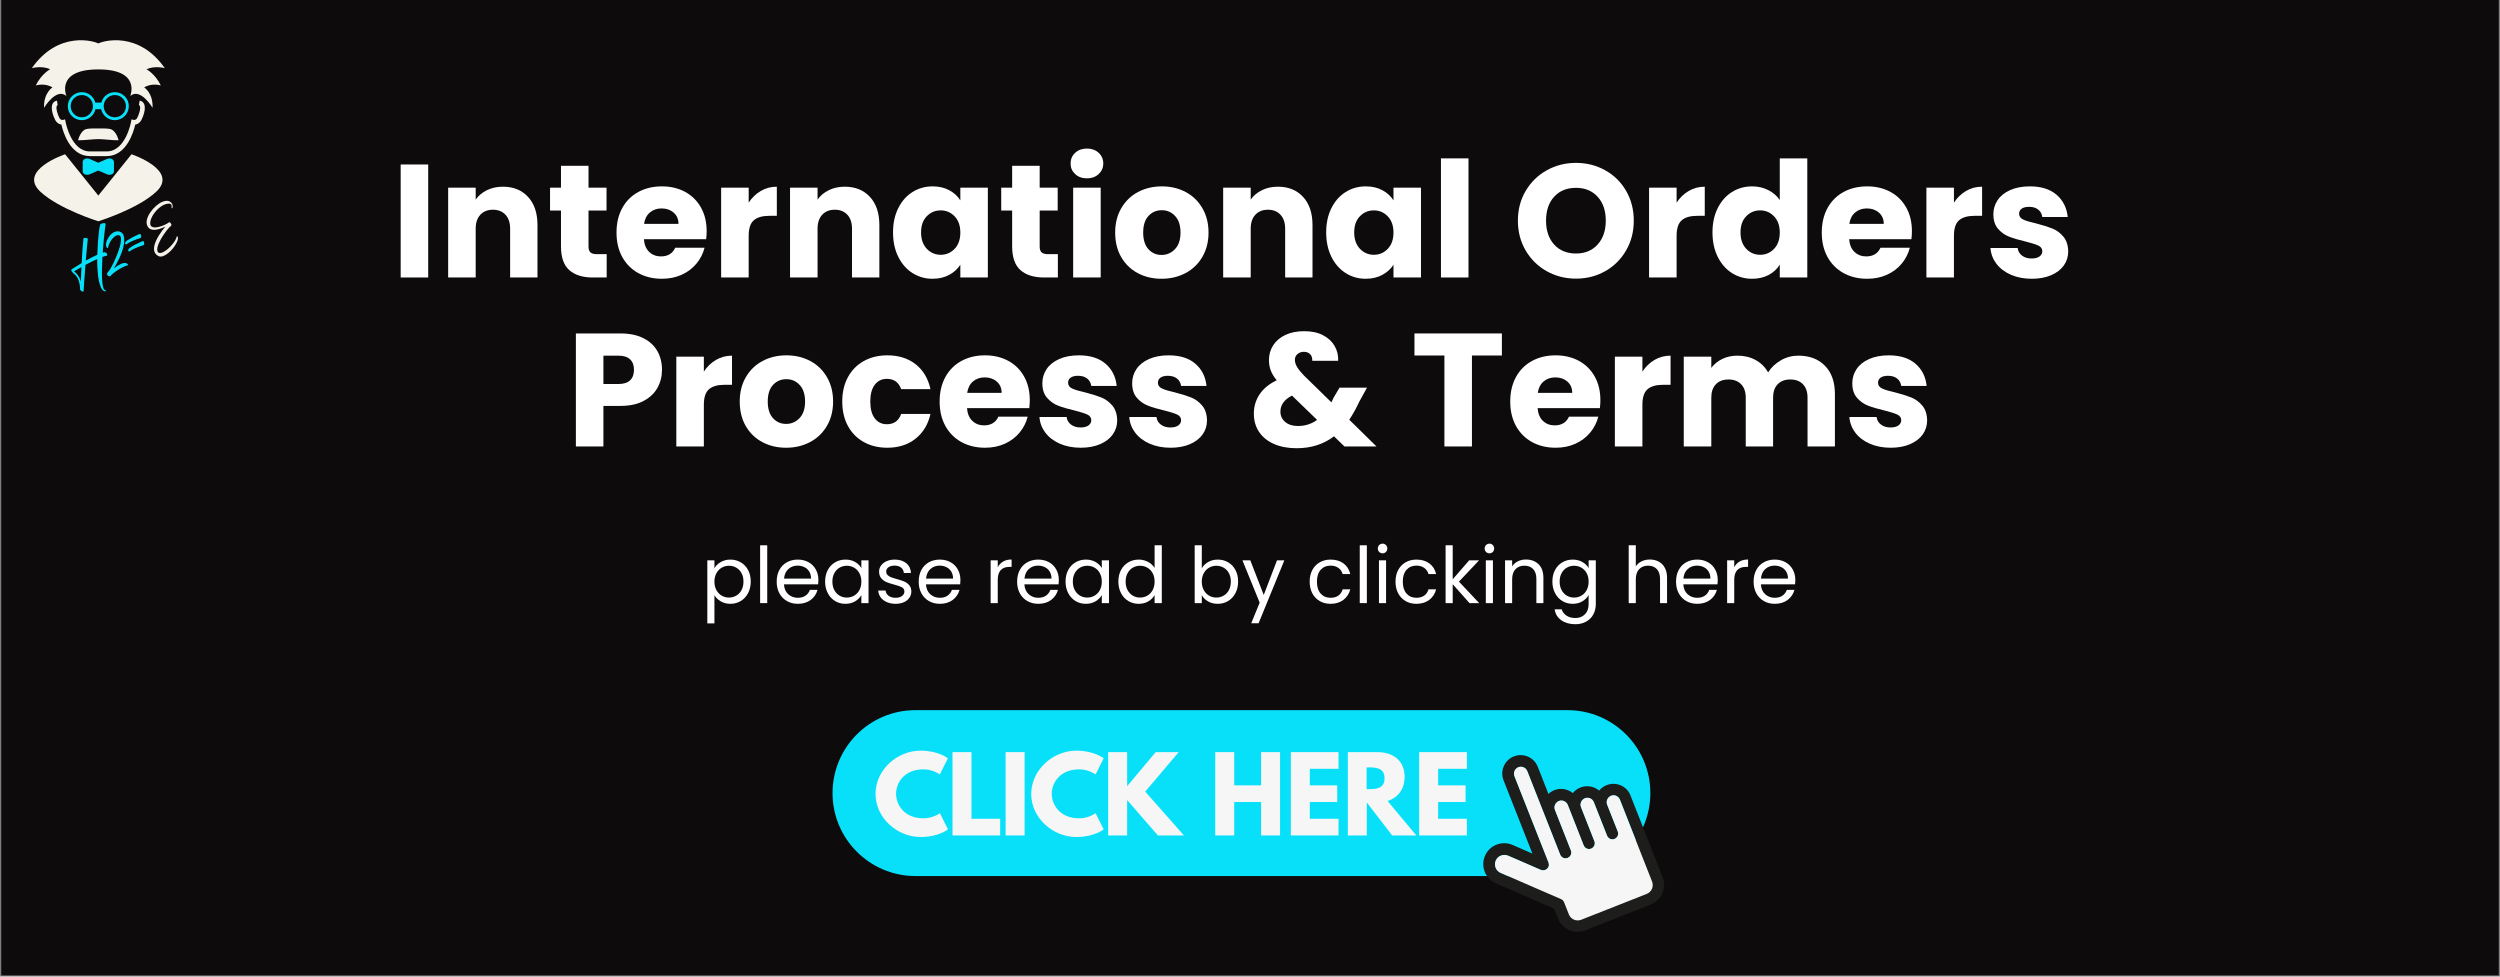 <svg xmlns="http://www.w3.org/2000/svg" xmlns:xlink="http://www.w3.org/1999/xlink" width="1920" zoomAndPan="magnify" viewBox="0 0 1440 562.5" height="750" preserveAspectRatio="xMidYMid meet" version="1.2"><rect x="0" y="0" width="1440" height="562.5" fill="#808080" stroke="none"/><defs><clipPath id="2e1e769d78"><path d="M 0.641 0 L 1439.359 0 L 1439.359 562 L 0.641 562 Z M 0.641 0 "/></clipPath><clipPath id="b5fad0c08a"><path d="M 479.309 409.043 L 951 409.043 L 951 505 L 479.309 505 Z M 479.309 409.043 "/></clipPath><clipPath id="edf083515f"><path d="M 19 88 L 94 88 L 94 127.465 L 19 127.465 Z M 19 88 "/></clipPath></defs><g id="0694eefd90"><g clip-rule="nonzero" clip-path="url(#2e1e769d78)"><path style=" stroke:none;fill-rule:nonzero;fill:#ffffff;fill-opacity:1;" d="M 0.641 0 L 1439.359 0 L 1439.359 562 L 0.641 562 Z M 0.641 0 "/><path style=" stroke:none;fill-rule:nonzero;fill:#0e0b0c;fill-opacity:1;" d="M 0.641 0 L 1439.359 0 L 1439.359 562 L 0.641 562 Z M 0.641 0 "/></g><g clip-rule="nonzero" clip-path="url(#b5fad0c08a)"><path style=" stroke:none;fill-rule:nonzero;fill:#08e0fa;fill-opacity:1;" d="M 902.82 504.602 L 527.324 504.602 C 500.918 504.602 479.547 483.176 479.547 456.82 C 479.547 430.414 500.918 409.043 527.324 409.043 L 902.82 409.043 C 929.176 409.043 950.598 430.414 950.598 456.82 C 950.598 483.176 929.23 504.602 902.82 504.602 Z M 902.82 504.602 "/></g><path style=" stroke:none;fill-rule:nonzero;fill:#1d1d1b;fill-opacity:1;" d="M 933.578 452.367 C 930.98 451.254 928.113 451.199 925.465 452.207 C 923.715 452.898 922.23 454.012 921.117 455.391 C 920.32 454.699 919.473 454.172 918.465 453.746 C 915.867 452.633 913 452.578 910.352 453.586 C 908.547 454.277 907.062 455.441 905.949 456.82 C 905.207 456.184 904.359 455.656 903.402 455.285 C 900.805 454.172 897.941 454.117 895.289 455.125 C 894.02 455.656 892.852 456.398 891.898 457.301 L 885.746 441.656 C 884.684 439.004 882.723 436.938 880.125 435.824 C 877.527 434.707 874.664 434.656 872.012 435.664 C 866.602 437.785 863.898 443.988 866.02 449.398 L 882.668 491.66 L 871.215 486.676 C 868.246 485.402 865.012 485.352 861.988 486.52 C 859.02 487.684 856.633 489.965 855.359 492.934 C 852.707 499.031 855.52 506.137 861.617 508.789 L 895.184 523.371 L 897.41 529.047 C 899.852 535.25 906.902 538.328 913.109 535.887 L 950.863 520.988 C 957.07 518.547 960.145 511.496 957.703 505.289 L 939.145 458.148 C 938.191 455.602 936.176 453.48 933.578 452.367 Z M 951.605 507.781 C 952.719 510.594 951.34 513.773 948.531 514.887 L 910.773 529.789 C 907.965 530.902 904.781 529.523 903.668 526.715 L 900.91 519.715 C 900.594 518.918 899.957 518.23 899.16 517.91 L 864.375 502.797 C 861.672 501.633 860.398 498.449 861.562 495.691 C 862.148 494.312 863.262 493.305 864.535 492.828 C 865.805 492.297 867.293 492.297 868.672 492.883 L 887.496 501.047 C 888.715 501.578 890.148 501.312 891.152 500.41 C 892.16 499.512 892.426 498.078 891.949 496.805 L 872.328 447.066 C 871.535 445.051 872.543 442.77 874.555 441.922 C 875.512 441.551 876.625 441.551 877.578 441.973 C 878.535 442.398 879.277 443.141 879.699 444.148 L 898.684 492.297 C 899.375 493.996 901.281 494.844 902.98 494.152 C 904.676 493.465 905.523 491.555 904.836 489.859 L 895.66 466.527 C 894.867 464.512 895.875 462.23 897.891 461.383 C 898.844 461.012 899.957 461.012 900.91 461.434 C 901.867 461.859 902.609 462.602 903.031 463.609 L 912.207 486.941 C 912.895 488.641 914.805 489.488 916.5 488.797 C 918.199 488.109 919.047 486.199 918.359 484.504 L 910.668 464.934 C 909.875 462.922 910.879 460.641 912.895 459.793 C 913.852 459.422 914.965 459.422 915.918 459.844 C 916.871 460.27 917.617 461.012 918.039 462.02 L 925.676 481.375 C 926.363 483.07 928.273 483.918 929.973 483.23 C 931.668 482.539 932.516 480.633 931.828 478.934 L 925.73 463.504 C 924.934 461.488 925.941 459.207 927.957 458.359 C 928.91 457.988 930.023 457.988 930.98 458.414 C 931.934 458.836 932.676 459.578 933.102 460.586 Z M 951.605 507.781 "/><path style=" stroke:none;fill-rule:nonzero;fill:#f6f6f6;fill-opacity:1;" d="M 933.047 460.641 L 951.605 507.781 C 952.719 510.594 951.34 513.773 948.531 514.887 L 910.773 529.789 C 907.965 530.902 904.781 529.523 903.668 526.715 L 900.91 519.715 C 900.594 518.918 899.957 518.23 899.16 517.91 L 864.375 502.797 C 861.672 501.633 860.398 498.449 861.562 495.691 C 862.148 494.312 863.262 493.305 864.535 492.828 C 865.805 492.297 867.293 492.297 868.672 492.883 L 887.496 501.047 C 888.715 501.578 890.148 501.312 891.152 500.41 C 892.16 499.512 892.426 498.078 891.949 496.805 L 872.328 447.066 C 871.535 445.051 872.543 442.77 874.555 441.922 C 875.512 441.551 876.625 441.551 877.578 441.973 C 878.535 442.398 879.277 443.141 879.699 444.148 L 898.684 492.297 C 899.375 493.996 901.281 494.844 902.98 494.152 C 904.676 493.465 905.523 491.555 904.836 489.859 L 895.66 466.527 C 894.867 464.512 895.875 462.23 897.891 461.383 C 898.844 461.012 899.957 461.012 900.91 461.434 C 901.867 461.859 902.609 462.602 903.031 463.609 L 912.207 486.941 C 912.895 488.641 914.805 489.488 916.5 488.797 C 918.199 488.109 919.047 486.199 918.359 484.504 L 910.668 464.934 C 909.875 462.922 910.879 460.641 912.895 459.793 C 913.852 459.422 914.965 459.422 915.918 459.844 C 916.871 460.27 917.617 461.012 918.039 462.02 L 925.676 481.375 C 926.363 483.07 928.273 483.918 929.973 483.23 C 931.668 482.539 932.516 480.633 931.828 478.934 L 925.73 463.504 C 924.934 461.488 925.941 459.207 927.957 458.359 C 928.91 457.988 930.023 457.988 930.98 458.414 C 931.879 458.891 932.676 459.684 933.047 460.641 Z M 933.047 460.641 "/><path style=" stroke:none;fill-rule:nonzero;fill:#f6f6f6;fill-opacity:1;" d="M 541.379 468.383 L 546.043 477.715 C 546.043 477.715 540.688 482.117 530.293 482.117 C 516.719 482.117 504.312 471.086 504.312 457.352 C 504.258 443.512 516.668 432.375 530.242 432.375 C 540.637 432.375 545.992 436.777 545.992 436.777 L 541.324 446.109 C 541.324 446.109 537.508 443.141 531.887 443.141 C 520.961 443.141 516.137 450.777 516.137 457.191 C 516.137 463.664 520.961 471.352 531.938 471.352 C 537.508 471.352 541.379 468.383 541.379 468.383 Z M 541.379 468.383 "/><path style=" stroke:none;fill-rule:nonzero;fill:#f6f6f6;fill-opacity:1;" d="M 559.566 471.617 L 576.113 471.617 L 576.113 481.215 L 548.641 481.215 L 548.641 433.223 L 559.566 433.223 Z M 559.566 471.617 "/><path style=" stroke:none;fill-rule:nonzero;fill:#f6f6f6;fill-opacity:1;" d="M 579.238 433.223 L 590.164 433.223 L 590.164 481.215 L 579.238 481.215 Z M 579.238 433.223 "/><path style=" stroke:none;fill-rule:nonzero;fill:#f6f6f6;fill-opacity:1;" d="M 631.051 468.383 L 635.715 477.715 C 635.715 477.715 630.359 482.117 619.965 482.117 C 606.391 482.117 593.98 471.086 593.98 457.352 C 593.98 443.566 606.391 432.375 619.965 432.375 C 630.359 432.375 635.715 436.777 635.715 436.777 L 631.051 446.109 C 631.051 446.109 627.23 443.141 621.609 443.141 C 610.633 443.141 605.809 450.828 605.809 457.191 C 605.809 463.664 610.633 471.352 621.609 471.352 C 627.23 471.352 631.051 468.383 631.051 468.383 Z M 631.051 468.383 "/><path style=" stroke:none;fill-rule:nonzero;fill:#f6f6f6;fill-opacity:1;" d="M 666.949 481.215 L 649.238 460.852 L 649.238 481.215 L 638.312 481.215 L 638.312 433.223 L 649.238 433.223 L 649.238 452.844 L 665.676 433.223 L 678.934 433.223 L 659.633 455.973 L 681.957 481.215 Z M 666.949 481.215 "/><path style=" stroke:none;fill-rule:nonzero;fill:#f6f6f6;fill-opacity:1;" d="M 710.91 481.215 L 699.984 481.215 L 699.984 433.223 L 710.91 433.223 L 710.91 452.367 L 726.395 452.367 L 726.395 433.223 L 737.316 433.223 L 737.316 481.215 L 726.395 481.215 L 726.395 461.965 L 710.91 461.965 Z M 710.91 481.215 "/><path style=" stroke:none;fill-rule:nonzero;fill:#f6f6f6;fill-opacity:1;" d="M 770.992 442.824 L 754.445 442.824 L 754.445 452.367 L 770.25 452.367 L 770.25 461.965 L 754.445 461.965 L 754.445 471.617 L 770.992 471.617 L 770.992 481.215 L 743.523 481.215 L 743.523 433.223 L 770.992 433.223 Z M 770.992 442.824 "/><path style=" stroke:none;fill-rule:nonzero;fill:#f6f6f6;fill-opacity:1;" d="M 793.422 433.223 C 802.332 433.223 809.066 438.051 809.066 447.488 C 809.066 454.699 805.09 459.527 799.254 461.383 L 815.801 481.215 L 801.906 481.215 L 787.27 462.23 L 787.27 481.215 L 776.348 481.215 L 776.348 433.223 Z M 788.438 454.543 C 792.574 454.543 797.504 454.277 797.504 448.285 C 797.504 442.293 792.574 442.027 788.438 442.027 L 787.164 442.027 L 787.164 454.594 L 788.438 454.594 Z M 788.438 454.543 "/><path style=" stroke:none;fill-rule:nonzero;fill:#f6f6f6;fill-opacity:1;" d="M 844.914 442.824 L 828.367 442.824 L 828.367 452.367 L 844.172 452.367 L 844.172 461.965 L 828.367 461.965 L 828.367 471.617 L 844.914 471.617 L 844.914 481.215 L 817.445 481.215 L 817.445 433.223 L 844.914 433.223 Z M 844.914 442.824 "/><g style="fill:#ffffff;fill-opacity:1;"><g transform="translate(225.037, 159.834)"><path style="stroke:none" d="M 21.609 -65.094 L 21.609 0 L 5.75 0 L 5.75 -65.094 Z M 21.609 -65.094 "/></g></g><g style="fill:#ffffff;fill-opacity:1;"><g transform="translate(252.387, 159.834)"><path style="stroke:none" d="M 37.266 -52.297 C 43.328 -52.297 48.164 -50.332 51.781 -46.406 C 55.395 -42.477 57.203 -37.082 57.203 -30.219 L 57.203 0 L 41.453 0 L 41.453 -28.094 C 41.453 -31.551 40.551 -34.238 38.75 -36.156 C 36.957 -38.07 34.551 -39.031 31.531 -39.031 C 28.5 -39.031 26.086 -38.07 24.297 -36.156 C 22.504 -34.238 21.609 -31.551 21.609 -28.094 L 21.609 0 L 5.75 0 L 5.75 -51.734 L 21.609 -51.734 L 21.609 -44.875 C 23.211 -47.164 25.375 -48.973 28.094 -50.297 C 30.812 -51.629 33.867 -52.297 37.266 -52.297 Z M 37.266 -52.297 "/></g></g><g style="fill:#ffffff;fill-opacity:1;"><g transform="translate(314.875, 159.834)"><path style="stroke:none" d="M 34.578 -13.438 L 34.578 0 L 26.516 0 C 20.766 0 16.281 -1.406 13.062 -4.219 C 9.852 -7.031 8.25 -11.617 8.25 -17.984 L 8.25 -38.578 L 1.953 -38.578 L 1.953 -51.734 L 8.25 -51.734 L 8.25 -64.344 L 24.109 -64.344 L 24.109 -51.734 L 34.484 -51.734 L 34.484 -38.578 L 24.109 -38.578 L 24.109 -17.797 C 24.109 -16.254 24.477 -15.141 25.219 -14.453 C 25.957 -13.773 27.191 -13.438 28.922 -13.438 Z M 34.578 -13.438 "/></g></g><g style="fill:#ffffff;fill-opacity:1;"><g transform="translate(352.517, 159.834)"><path style="stroke:none" d="M 54.516 -26.703 C 54.516 -25.223 54.422 -23.676 54.234 -22.062 L 18.359 -22.062 C 18.609 -18.852 19.645 -16.395 21.469 -14.688 C 23.289 -12.988 25.531 -12.141 28.188 -12.141 C 32.145 -12.141 34.895 -13.812 36.438 -17.156 L 53.312 -17.156 C 52.445 -13.75 50.883 -10.688 48.625 -7.969 C 46.375 -5.25 43.547 -3.117 40.141 -1.578 C 36.742 -0.035 32.945 0.734 28.75 0.734 C 23.676 0.734 19.16 -0.344 15.203 -2.5 C 11.242 -4.664 8.148 -7.754 5.922 -11.766 C 3.703 -15.785 2.594 -20.488 2.594 -25.875 C 2.594 -31.25 3.688 -35.941 5.875 -39.953 C 8.07 -43.973 11.148 -47.066 15.109 -49.234 C 19.066 -51.398 23.613 -52.484 28.75 -52.484 C 33.75 -52.484 38.195 -51.43 42.094 -49.328 C 45.988 -47.223 49.031 -44.223 51.219 -40.328 C 53.414 -36.43 54.516 -31.891 54.516 -26.703 Z M 38.297 -30.875 C 38.297 -33.594 37.367 -35.754 35.516 -37.359 C 33.66 -38.973 31.344 -39.781 28.562 -39.781 C 25.906 -39.781 23.66 -39.004 21.828 -37.453 C 20.004 -35.91 18.879 -33.719 18.453 -30.875 Z M 38.297 -30.875 "/></g></g><g style="fill:#ffffff;fill-opacity:1;"><g transform="translate(409.628, 159.834)"><path style="stroke:none" d="M 21.609 -43.109 C 23.461 -45.953 25.781 -48.191 28.562 -49.828 C 31.344 -51.473 34.43 -52.297 37.828 -52.297 L 37.828 -35.516 L 33.469 -35.516 C 29.508 -35.516 26.539 -34.66 24.562 -32.953 C 22.594 -31.254 21.609 -28.273 21.609 -24.016 L 21.609 0 L 5.75 0 L 5.75 -51.734 L 21.609 -51.734 Z M 21.609 -43.109 "/></g></g><g style="fill:#ffffff;fill-opacity:1;"><g transform="translate(449.309, 159.834)"><path style="stroke:none" d="M 37.266 -52.297 C 43.328 -52.297 48.164 -50.332 51.781 -46.406 C 55.395 -42.477 57.203 -37.082 57.203 -30.219 L 57.203 0 L 41.453 0 L 41.453 -28.094 C 41.453 -31.551 40.551 -34.238 38.75 -36.156 C 36.957 -38.07 34.551 -39.031 31.531 -39.031 C 28.5 -39.031 26.086 -38.07 24.297 -36.156 C 22.504 -34.238 21.609 -31.551 21.609 -28.094 L 21.609 0 L 5.75 0 L 5.75 -51.734 L 21.609 -51.734 L 21.609 -44.875 C 23.211 -47.164 25.375 -48.973 28.094 -50.297 C 30.812 -51.629 33.867 -52.297 37.266 -52.297 Z M 37.266 -52.297 "/></g></g><g style="fill:#ffffff;fill-opacity:1;"><g transform="translate(511.797, 159.834)"><path style="stroke:none" d="M 2.594 -25.969 C 2.594 -31.281 3.598 -35.941 5.609 -39.953 C 7.617 -43.973 10.352 -47.066 13.812 -49.234 C 17.27 -51.398 21.133 -52.484 25.406 -52.484 C 29.051 -52.484 32.25 -51.738 35 -50.25 C 37.75 -48.77 39.867 -46.82 41.359 -44.406 L 41.359 -51.734 L 57.203 -51.734 L 57.203 0 L 41.359 0 L 41.359 -7.328 C 39.805 -4.91 37.656 -2.961 34.906 -1.484 C 32.156 -0.004 28.957 0.734 25.312 0.734 C 21.102 0.734 17.27 -0.359 13.812 -2.547 C 10.352 -4.742 7.617 -7.863 5.609 -11.906 C 3.598 -15.957 2.594 -20.645 2.594 -25.969 Z M 41.359 -25.875 C 41.359 -29.82 40.258 -32.938 38.062 -35.219 C 35.863 -37.508 33.191 -38.656 30.047 -38.656 C 26.891 -38.656 24.211 -37.523 22.016 -35.266 C 19.828 -33.016 18.734 -29.914 18.734 -25.969 C 18.734 -22.008 19.828 -18.867 22.016 -16.547 C 24.211 -14.234 26.891 -13.078 30.047 -13.078 C 33.191 -13.078 35.863 -14.219 38.062 -16.5 C 40.258 -18.789 41.359 -21.914 41.359 -25.875 Z M 41.359 -25.875 "/></g></g><g style="fill:#ffffff;fill-opacity:1;"><g transform="translate(574.748, 159.834)"><path style="stroke:none" d="M 34.578 -13.438 L 34.578 0 L 26.516 0 C 20.766 0 16.281 -1.406 13.062 -4.219 C 9.852 -7.031 8.25 -11.617 8.25 -17.984 L 8.25 -38.578 L 1.953 -38.578 L 1.953 -51.734 L 8.25 -51.734 L 8.25 -64.344 L 24.109 -64.344 L 24.109 -51.734 L 34.484 -51.734 L 34.484 -38.578 L 24.109 -38.578 L 24.109 -17.797 C 24.109 -16.254 24.477 -15.141 25.219 -14.453 C 25.957 -13.773 27.191 -13.438 28.922 -13.438 Z M 34.578 -13.438 "/></g></g><g style="fill:#ffffff;fill-opacity:1;"><g transform="translate(612.39, 159.834)"><path style="stroke:none" d="M 13.719 -57.109 C 10.938 -57.109 8.664 -57.926 6.906 -59.562 C 5.145 -61.207 4.266 -63.234 4.266 -65.641 C 4.266 -68.117 5.145 -70.176 6.906 -71.812 C 8.664 -73.445 10.938 -74.266 13.719 -74.266 C 16.438 -74.266 18.676 -73.445 20.438 -71.812 C 22.207 -70.176 23.094 -68.117 23.094 -65.641 C 23.094 -63.234 22.207 -61.207 20.438 -59.562 C 18.676 -57.926 16.438 -57.109 13.719 -57.109 Z M 21.609 -51.734 L 21.609 0 L 5.75 0 L 5.75 -51.734 Z M 21.609 -51.734 "/></g></g><g style="fill:#ffffff;fill-opacity:1;"><g transform="translate(639.74, 159.834)"><path style="stroke:none" d="M 29.297 0.734 C 24.234 0.734 19.676 -0.344 15.625 -2.5 C 11.57 -4.664 8.383 -7.754 6.062 -11.766 C 3.75 -15.785 2.594 -20.488 2.594 -25.875 C 2.594 -31.188 3.766 -35.863 6.109 -39.906 C 8.461 -43.957 11.676 -47.066 15.75 -49.234 C 19.832 -51.398 24.41 -52.484 29.484 -52.484 C 34.555 -52.484 39.129 -51.398 43.203 -49.234 C 47.285 -47.066 50.5 -43.957 52.844 -39.906 C 55.195 -35.863 56.375 -31.188 56.375 -25.875 C 56.375 -20.551 55.18 -15.863 52.797 -11.812 C 50.422 -7.77 47.176 -4.664 43.062 -2.5 C 38.957 -0.344 34.367 0.734 29.297 0.734 Z M 29.297 -12.984 C 32.328 -12.984 34.906 -14.094 37.031 -16.312 C 39.164 -18.539 40.234 -21.727 40.234 -25.875 C 40.234 -30.008 39.195 -33.188 37.125 -35.406 C 35.062 -37.633 32.516 -38.75 29.484 -38.75 C 26.391 -38.75 23.82 -37.648 21.781 -35.453 C 19.75 -33.266 18.734 -30.07 18.734 -25.875 C 18.734 -21.727 19.734 -18.539 21.734 -16.312 C 23.742 -14.094 26.266 -12.984 29.297 -12.984 Z M 29.297 -12.984 "/></g></g><g style="fill:#ffffff;fill-opacity:1;"><g transform="translate(698.798, 159.834)"><path style="stroke:none" d="M 37.266 -52.297 C 43.328 -52.297 48.164 -50.332 51.781 -46.406 C 55.395 -42.477 57.203 -37.082 57.203 -30.219 L 57.203 0 L 41.453 0 L 41.453 -28.094 C 41.453 -31.551 40.551 -34.238 38.75 -36.156 C 36.957 -38.07 34.551 -39.031 31.531 -39.031 C 28.5 -39.031 26.086 -38.07 24.297 -36.156 C 22.504 -34.238 21.609 -31.551 21.609 -28.094 L 21.609 0 L 5.75 0 L 5.75 -51.734 L 21.609 -51.734 L 21.609 -44.875 C 23.211 -47.164 25.375 -48.973 28.094 -50.297 C 30.812 -51.629 33.867 -52.297 37.266 -52.297 Z M 37.266 -52.297 "/></g></g><g style="fill:#ffffff;fill-opacity:1;"><g transform="translate(761.286, 159.834)"><path style="stroke:none" d="M 2.594 -25.969 C 2.594 -31.281 3.598 -35.941 5.609 -39.953 C 7.617 -43.973 10.352 -47.066 13.812 -49.234 C 17.27 -51.398 21.133 -52.484 25.406 -52.484 C 29.051 -52.484 32.25 -51.738 35 -50.25 C 37.75 -48.77 39.867 -46.82 41.359 -44.406 L 41.359 -51.734 L 57.203 -51.734 L 57.203 0 L 41.359 0 L 41.359 -7.328 C 39.805 -4.91 37.656 -2.961 34.906 -1.484 C 32.156 -0.004 28.957 0.734 25.312 0.734 C 21.102 0.734 17.27 -0.359 13.812 -2.547 C 10.352 -4.742 7.617 -7.863 5.609 -11.906 C 3.598 -15.957 2.594 -20.645 2.594 -25.969 Z M 41.359 -25.875 C 41.359 -29.82 40.258 -32.938 38.062 -35.219 C 35.863 -37.508 33.191 -38.656 30.047 -38.656 C 26.891 -38.656 24.211 -37.523 22.016 -35.266 C 19.828 -33.016 18.734 -29.914 18.734 -25.969 C 18.734 -22.008 19.828 -18.867 22.016 -16.547 C 24.211 -14.234 26.891 -13.078 30.047 -13.078 C 33.191 -13.078 35.863 -14.219 38.062 -16.5 C 40.258 -18.789 41.359 -21.914 41.359 -25.875 Z M 41.359 -25.875 "/></g></g><g style="fill:#ffffff;fill-opacity:1;"><g transform="translate(824.238, 159.834)"><path style="stroke:none" d="M 21.609 -68.609 L 21.609 0 L 5.75 0 L 5.75 -68.609 Z M 21.609 -68.609 "/></g></g><g style="fill:#ffffff;fill-opacity:1;"><g transform="translate(851.588, 159.834)"><path style="stroke:none" d=""/></g></g><g style="fill:#ffffff;fill-opacity:1;"><g transform="translate(871.243, 159.834)"><path style="stroke:none" d="M 36.531 0.656 C 30.414 0.656 24.805 -0.766 19.703 -3.609 C 14.598 -6.453 10.547 -10.426 7.547 -15.531 C 4.555 -20.633 3.062 -26.367 3.062 -32.734 C 3.062 -39.098 4.555 -44.812 7.547 -49.875 C 10.547 -54.945 14.598 -58.906 19.703 -61.75 C 24.805 -64.594 30.414 -66.016 36.531 -66.016 C 42.645 -66.016 48.254 -64.594 53.359 -61.75 C 58.461 -58.906 62.477 -54.945 65.406 -49.875 C 68.344 -44.812 69.812 -39.098 69.812 -32.734 C 69.812 -26.367 68.328 -20.633 65.359 -15.531 C 62.398 -10.426 58.383 -6.453 53.312 -3.609 C 48.238 -0.766 42.645 0.656 36.531 0.656 Z M 36.531 -13.812 C 41.719 -13.812 45.875 -15.539 49 -19 C 52.125 -22.469 53.688 -27.047 53.688 -32.734 C 53.688 -38.484 52.125 -43.07 49 -46.5 C 45.875 -49.926 41.719 -51.641 36.531 -51.641 C 31.281 -51.641 27.094 -49.941 23.969 -46.547 C 20.844 -43.148 19.281 -38.547 19.281 -32.734 C 19.281 -26.984 20.844 -22.391 23.969 -18.953 C 27.094 -15.523 31.281 -13.812 36.531 -13.812 Z M 36.531 -13.812 "/></g></g><g style="fill:#ffffff;fill-opacity:1;"><g transform="translate(944.115, 159.834)"><path style="stroke:none" d="M 21.609 -43.109 C 23.461 -45.953 25.781 -48.191 28.562 -49.828 C 31.344 -51.473 34.43 -52.297 37.828 -52.297 L 37.828 -35.516 L 33.469 -35.516 C 29.508 -35.516 26.539 -34.66 24.562 -32.953 C 22.594 -31.254 21.609 -28.273 21.609 -24.016 L 21.609 0 L 5.75 0 L 5.75 -51.734 L 21.609 -51.734 Z M 21.609 -43.109 "/></g></g><g style="fill:#ffffff;fill-opacity:1;"><g transform="translate(983.796, 159.834)"><path style="stroke:none" d="M 2.594 -25.969 C 2.594 -31.281 3.598 -35.941 5.609 -39.953 C 7.617 -43.973 10.352 -47.066 13.812 -49.234 C 17.27 -51.398 21.133 -52.484 25.406 -52.484 C 28.801 -52.484 31.906 -51.77 34.719 -50.344 C 37.531 -48.926 39.742 -47.008 41.359 -44.594 L 41.359 -68.609 L 57.203 -68.609 L 57.203 0 L 41.359 0 L 41.359 -7.422 C 39.867 -4.941 37.75 -2.961 35 -1.484 C 32.25 -0.004 29.051 0.734 25.406 0.734 C 21.133 0.734 17.27 -0.359 13.812 -2.547 C 10.352 -4.742 7.617 -7.863 5.609 -11.906 C 3.598 -15.957 2.594 -20.645 2.594 -25.969 Z M 41.359 -25.875 C 41.359 -29.82 40.258 -32.938 38.062 -35.219 C 35.863 -37.508 33.191 -38.656 30.047 -38.656 C 26.891 -38.656 24.211 -37.523 22.016 -35.266 C 19.828 -33.016 18.734 -29.914 18.734 -25.969 C 18.734 -22.008 19.828 -18.867 22.016 -16.547 C 24.211 -14.234 26.891 -13.078 30.047 -13.078 C 33.191 -13.078 35.863 -14.219 38.062 -16.5 C 40.258 -18.789 41.359 -21.914 41.359 -25.875 Z M 41.359 -25.875 "/></g></g><g style="fill:#ffffff;fill-opacity:1;"><g transform="translate(1046.748, 159.834)"><path style="stroke:none" d="M 54.516 -26.703 C 54.516 -25.223 54.422 -23.676 54.234 -22.062 L 18.359 -22.062 C 18.609 -18.852 19.645 -16.395 21.469 -14.688 C 23.289 -12.988 25.531 -12.141 28.188 -12.141 C 32.145 -12.141 34.895 -13.812 36.438 -17.156 L 53.312 -17.156 C 52.445 -13.75 50.883 -10.688 48.625 -7.969 C 46.375 -5.25 43.547 -3.117 40.141 -1.578 C 36.742 -0.035 32.945 0.734 28.75 0.734 C 23.676 0.734 19.16 -0.344 15.203 -2.5 C 11.242 -4.664 8.148 -7.754 5.922 -11.766 C 3.703 -15.785 2.594 -20.488 2.594 -25.875 C 2.594 -31.25 3.688 -35.941 5.875 -39.953 C 8.07 -43.973 11.148 -47.066 15.109 -49.234 C 19.066 -51.398 23.613 -52.484 28.75 -52.484 C 33.75 -52.484 38.195 -51.43 42.094 -49.328 C 45.988 -47.223 49.031 -44.223 51.219 -40.328 C 53.414 -36.43 54.516 -31.891 54.516 -26.703 Z M 38.297 -30.875 C 38.297 -33.594 37.367 -35.754 35.516 -37.359 C 33.66 -38.973 31.344 -39.781 28.562 -39.781 C 25.906 -39.781 23.66 -39.004 21.828 -37.453 C 20.004 -35.91 18.879 -33.719 18.453 -30.875 Z M 38.297 -30.875 "/></g></g><g style="fill:#ffffff;fill-opacity:1;"><g transform="translate(1103.859, 159.834)"><path style="stroke:none" d="M 21.609 -43.109 C 23.461 -45.953 25.781 -48.191 28.562 -49.828 C 31.344 -51.473 34.43 -52.297 37.828 -52.297 L 37.828 -35.516 L 33.469 -35.516 C 29.508 -35.516 26.539 -34.66 24.562 -32.953 C 22.594 -31.254 21.609 -28.273 21.609 -24.016 L 21.609 0 L 5.75 0 L 5.75 -51.734 L 21.609 -51.734 Z M 21.609 -43.109 "/></g></g><g style="fill:#ffffff;fill-opacity:1;"><g transform="translate(1143.539, 159.834)"><path style="stroke:none" d="M 26.797 0.734 C 22.285 0.734 18.266 -0.035 14.734 -1.578 C 11.211 -3.117 8.43 -5.234 6.391 -7.922 C 4.359 -10.609 3.219 -13.625 2.969 -16.969 L 18.641 -16.969 C 18.828 -15.176 19.66 -13.723 21.141 -12.609 C 22.617 -11.492 24.441 -10.938 26.609 -10.938 C 28.586 -10.938 30.117 -11.32 31.203 -12.094 C 32.285 -12.875 32.828 -13.879 32.828 -15.109 C 32.828 -16.598 32.051 -17.695 30.5 -18.406 C 28.957 -19.113 26.457 -19.898 23 -20.766 C 19.289 -21.629 16.195 -22.539 13.719 -23.5 C 11.25 -24.457 9.117 -25.973 7.328 -28.047 C 5.535 -30.117 4.641 -32.914 4.641 -36.438 C 4.641 -39.406 5.457 -42.109 7.094 -44.547 C 8.727 -46.992 11.133 -48.926 14.312 -50.344 C 17.5 -51.77 21.289 -52.484 25.688 -52.484 C 32.176 -52.484 37.289 -50.875 41.031 -47.656 C 44.77 -44.445 46.914 -40.18 47.469 -34.859 L 32.828 -34.859 C 32.578 -36.648 31.785 -38.07 30.453 -39.125 C 29.129 -40.176 27.383 -40.703 25.219 -40.703 C 23.363 -40.703 21.941 -40.348 20.953 -39.641 C 19.961 -38.93 19.469 -37.957 19.469 -36.719 C 19.469 -35.227 20.254 -34.113 21.828 -33.375 C 23.41 -32.633 25.867 -31.895 29.203 -31.156 C 33.035 -30.164 36.156 -29.191 38.562 -28.234 C 40.977 -27.273 43.098 -25.727 44.922 -23.594 C 46.742 -21.457 47.688 -18.598 47.75 -15.016 C 47.75 -11.992 46.898 -9.289 45.203 -6.906 C 43.504 -4.531 41.062 -2.66 37.875 -1.297 C 34.688 0.055 30.992 0.734 26.797 0.734 Z M 26.797 0.734 "/></g></g><g style="fill:#ffffff;fill-opacity:1;"><g transform="translate(1195.282, 159.834)"><path style="stroke:none" d=""/></g></g><g style="fill:#ffffff;fill-opacity:1;"><g transform="translate(306.3, 257.158)"><path style="stroke:none" d=""/></g></g><g style="fill:#ffffff;fill-opacity:1;"><g transform="translate(325.956, 257.158)"><path style="stroke:none" d="M 55.359 -44.141 C 55.359 -40.367 54.488 -36.922 52.75 -33.797 C 51.02 -30.672 48.363 -28.148 44.781 -26.234 C 41.195 -24.316 36.75 -23.359 31.438 -23.359 L 21.609 -23.359 L 21.609 0 L 5.75 0 L 5.75 -65.094 L 31.438 -65.094 C 36.625 -65.094 41.008 -64.191 44.594 -62.391 C 48.176 -60.598 50.863 -58.125 52.656 -54.969 C 54.457 -51.82 55.359 -48.211 55.359 -44.141 Z M 30.219 -35.969 C 33.25 -35.969 35.504 -36.676 36.984 -38.094 C 38.473 -39.52 39.219 -41.535 39.219 -44.141 C 39.219 -46.734 38.473 -48.738 36.984 -50.156 C 35.504 -51.582 33.25 -52.297 30.219 -52.297 L 21.609 -52.297 L 21.609 -35.969 Z M 30.219 -35.969 "/></g></g><g style="fill:#ffffff;fill-opacity:1;"><g transform="translate(383.809, 257.158)"><path style="stroke:none" d="M 21.609 -43.109 C 23.461 -45.953 25.781 -48.191 28.562 -49.828 C 31.344 -51.473 34.43 -52.297 37.828 -52.297 L 37.828 -35.516 L 33.469 -35.516 C 29.508 -35.516 26.539 -34.66 24.562 -32.953 C 22.594 -31.254 21.609 -28.273 21.609 -24.016 L 21.609 0 L 5.75 0 L 5.75 -51.734 L 21.609 -51.734 Z M 21.609 -43.109 "/></g></g><g style="fill:#ffffff;fill-opacity:1;"><g transform="translate(423.49, 257.158)"><path style="stroke:none" d="M 29.297 0.734 C 24.234 0.734 19.676 -0.344 15.625 -2.5 C 11.57 -4.664 8.383 -7.754 6.062 -11.766 C 3.75 -15.785 2.594 -20.488 2.594 -25.875 C 2.594 -31.188 3.766 -35.863 6.109 -39.906 C 8.461 -43.957 11.676 -47.066 15.75 -49.234 C 19.832 -51.398 24.41 -52.484 29.484 -52.484 C 34.555 -52.484 39.129 -51.398 43.203 -49.234 C 47.285 -47.066 50.5 -43.957 52.844 -39.906 C 55.195 -35.863 56.375 -31.188 56.375 -25.875 C 56.375 -20.551 55.18 -15.863 52.797 -11.812 C 50.422 -7.77 47.176 -4.664 43.062 -2.5 C 38.957 -0.344 34.367 0.734 29.297 0.734 Z M 29.297 -12.984 C 32.328 -12.984 34.906 -14.094 37.031 -16.312 C 39.164 -18.539 40.234 -21.727 40.234 -25.875 C 40.234 -30.008 39.195 -33.188 37.125 -35.406 C 35.062 -37.633 32.516 -38.75 29.484 -38.75 C 26.391 -38.75 23.82 -37.648 21.781 -35.453 C 19.75 -33.266 18.734 -30.07 18.734 -25.875 C 18.734 -21.727 19.734 -18.539 21.734 -16.312 C 23.742 -14.094 26.266 -12.984 29.297 -12.984 Z M 29.297 -12.984 "/></g></g><g style="fill:#ffffff;fill-opacity:1;"><g transform="translate(482.548, 257.158)"><path style="stroke:none" d="M 2.594 -25.875 C 2.594 -31.25 3.688 -35.941 5.875 -39.953 C 8.07 -43.973 11.133 -47.066 15.062 -49.234 C 18.988 -51.398 23.488 -52.484 28.562 -52.484 C 35.051 -52.484 40.473 -50.781 44.828 -47.375 C 49.18 -43.977 52.039 -39.191 53.406 -33.016 L 36.531 -33.016 C 35.113 -36.961 32.363 -38.938 28.281 -38.938 C 25.375 -38.938 23.055 -37.805 21.328 -35.547 C 19.598 -33.297 18.734 -30.07 18.734 -25.875 C 18.734 -21.664 19.598 -18.43 21.328 -16.172 C 23.055 -13.922 25.375 -12.797 28.281 -12.797 C 32.363 -12.797 35.113 -14.773 36.531 -18.734 L 53.406 -18.734 C 52.039 -12.672 49.164 -7.91 44.781 -4.453 C 40.395 -0.992 34.988 0.734 28.562 0.734 C 23.488 0.734 18.988 -0.344 15.062 -2.5 C 11.133 -4.664 8.07 -7.754 5.875 -11.766 C 3.688 -15.785 2.594 -20.488 2.594 -25.875 Z M 2.594 -25.875 "/></g></g><g style="fill:#ffffff;fill-opacity:1;"><g transform="translate(538.639, 257.158)"><path style="stroke:none" d="M 54.516 -26.703 C 54.516 -25.223 54.422 -23.676 54.234 -22.062 L 18.359 -22.062 C 18.609 -18.852 19.645 -16.395 21.469 -14.688 C 23.289 -12.988 25.531 -12.141 28.188 -12.141 C 32.145 -12.141 34.895 -13.812 36.438 -17.156 L 53.312 -17.156 C 52.445 -13.75 50.883 -10.688 48.625 -7.969 C 46.375 -5.25 43.547 -3.117 40.141 -1.578 C 36.742 -0.035 32.945 0.734 28.75 0.734 C 23.676 0.734 19.16 -0.344 15.203 -2.5 C 11.242 -4.664 8.148 -7.754 5.922 -11.766 C 3.703 -15.785 2.594 -20.488 2.594 -25.875 C 2.594 -31.25 3.688 -35.941 5.875 -39.953 C 8.07 -43.973 11.148 -47.066 15.109 -49.234 C 19.066 -51.398 23.613 -52.484 28.75 -52.484 C 33.75 -52.484 38.195 -51.43 42.094 -49.328 C 45.988 -47.223 49.031 -44.223 51.219 -40.328 C 53.414 -36.43 54.516 -31.891 54.516 -26.703 Z M 38.297 -30.875 C 38.297 -33.594 37.367 -35.754 35.516 -37.359 C 33.66 -38.973 31.344 -39.781 28.562 -39.781 C 25.906 -39.781 23.66 -39.004 21.828 -37.453 C 20.004 -35.91 18.879 -33.719 18.453 -30.875 Z M 38.297 -30.875 "/></g></g><g style="fill:#ffffff;fill-opacity:1;"><g transform="translate(595.75, 257.158)"><path style="stroke:none" d="M 26.797 0.734 C 22.285 0.734 18.266 -0.035 14.734 -1.578 C 11.211 -3.117 8.43 -5.234 6.391 -7.922 C 4.359 -10.609 3.219 -13.625 2.969 -16.969 L 18.641 -16.969 C 18.828 -15.176 19.66 -13.723 21.141 -12.609 C 22.617 -11.492 24.441 -10.938 26.609 -10.938 C 28.586 -10.938 30.117 -11.32 31.203 -12.094 C 32.285 -12.875 32.828 -13.879 32.828 -15.109 C 32.828 -16.598 32.051 -17.695 30.5 -18.406 C 28.957 -19.113 26.457 -19.898 23 -20.766 C 19.289 -21.629 16.195 -22.539 13.719 -23.5 C 11.25 -24.457 9.117 -25.973 7.328 -28.047 C 5.535 -30.117 4.641 -32.914 4.641 -36.438 C 4.641 -39.406 5.457 -42.109 7.094 -44.547 C 8.727 -46.992 11.133 -48.926 14.312 -50.344 C 17.5 -51.77 21.289 -52.484 25.688 -52.484 C 32.176 -52.484 37.289 -50.875 41.031 -47.656 C 44.77 -44.445 46.914 -40.18 47.469 -34.859 L 32.828 -34.859 C 32.578 -36.648 31.785 -38.07 30.453 -39.125 C 29.129 -40.176 27.383 -40.703 25.219 -40.703 C 23.363 -40.703 21.941 -40.348 20.953 -39.641 C 19.961 -38.93 19.469 -37.957 19.469 -36.719 C 19.469 -35.227 20.254 -34.113 21.828 -33.375 C 23.41 -32.633 25.867 -31.895 29.203 -31.156 C 33.035 -30.164 36.156 -29.191 38.562 -28.234 C 40.977 -27.273 43.098 -25.727 44.922 -23.594 C 46.742 -21.457 47.688 -18.598 47.75 -15.016 C 47.75 -11.992 46.898 -9.289 45.203 -6.906 C 43.504 -4.531 41.062 -2.66 37.875 -1.297 C 34.688 0.055 30.992 0.734 26.797 0.734 Z M 26.797 0.734 "/></g></g><g style="fill:#ffffff;fill-opacity:1;"><g transform="translate(647.483, 257.158)"><path style="stroke:none" d="M 26.797 0.734 C 22.285 0.734 18.266 -0.035 14.734 -1.578 C 11.211 -3.117 8.43 -5.234 6.391 -7.922 C 4.359 -10.609 3.219 -13.625 2.969 -16.969 L 18.641 -16.969 C 18.828 -15.176 19.66 -13.723 21.141 -12.609 C 22.617 -11.492 24.441 -10.938 26.609 -10.938 C 28.586 -10.938 30.117 -11.32 31.203 -12.094 C 32.285 -12.875 32.828 -13.879 32.828 -15.109 C 32.828 -16.598 32.051 -17.695 30.5 -18.406 C 28.957 -19.113 26.457 -19.898 23 -20.766 C 19.289 -21.629 16.195 -22.539 13.719 -23.5 C 11.25 -24.457 9.117 -25.973 7.328 -28.047 C 5.535 -30.117 4.641 -32.914 4.641 -36.438 C 4.641 -39.406 5.457 -42.109 7.094 -44.547 C 8.727 -46.992 11.133 -48.926 14.312 -50.344 C 17.5 -51.77 21.289 -52.484 25.688 -52.484 C 32.176 -52.484 37.289 -50.875 41.031 -47.656 C 44.77 -44.445 46.914 -40.18 47.469 -34.859 L 32.828 -34.859 C 32.578 -36.648 31.785 -38.07 30.453 -39.125 C 29.129 -40.176 27.383 -40.703 25.219 -40.703 C 23.363 -40.703 21.941 -40.348 20.953 -39.641 C 19.961 -38.93 19.469 -37.957 19.469 -36.719 C 19.469 -35.227 20.254 -34.113 21.828 -33.375 C 23.41 -32.633 25.867 -31.895 29.203 -31.156 C 33.035 -30.164 36.156 -29.191 38.562 -28.234 C 40.977 -27.273 43.098 -25.727 44.922 -23.594 C 46.742 -21.457 47.688 -18.598 47.75 -15.016 C 47.75 -11.992 46.898 -9.289 45.203 -6.906 C 43.504 -4.531 41.062 -2.66 37.875 -1.297 C 34.688 0.055 30.992 0.734 26.797 0.734 Z M 26.797 0.734 "/></g></g><g style="fill:#ffffff;fill-opacity:1;"><g transform="translate(699.217, 257.158)"><path style="stroke:none" d=""/></g></g><g style="fill:#ffffff;fill-opacity:1;"><g transform="translate(718.872, 257.158)"><path style="stroke:none" d="M 55.531 0 L 49.516 -5.844 C 43.516 -1.27 36.344 1.016 28 1.016 C 22.988 1.016 18.629 0.195 14.922 -1.438 C 11.211 -3.07 8.352 -5.391 6.344 -8.391 C 4.344 -11.391 3.344 -14.898 3.344 -18.922 C 3.344 -22.992 4.438 -26.68 6.625 -29.984 C 8.82 -33.297 12.113 -36.004 16.5 -38.109 C 14.895 -40.086 13.75 -41.988 13.062 -43.812 C 12.383 -45.633 12.047 -47.629 12.047 -49.797 C 12.047 -52.879 12.848 -55.688 14.453 -58.219 C 16.066 -60.758 18.398 -62.754 21.453 -64.203 C 24.516 -65.66 28.148 -66.391 32.359 -66.391 C 36.617 -66.391 40.234 -65.613 43.203 -64.062 C 46.172 -62.52 48.395 -60.453 49.875 -57.859 C 51.363 -55.266 52.047 -52.422 51.922 -49.328 L 37 -49.328 C 37.062 -50.992 36.645 -52.273 35.75 -53.172 C 34.852 -54.066 33.66 -54.516 32.172 -54.516 C 30.691 -54.516 29.457 -54.082 28.469 -53.219 C 27.477 -52.352 26.984 -51.238 26.984 -49.875 C 26.984 -48.582 27.398 -47.223 28.234 -45.797 C 29.066 -44.379 30.379 -42.742 32.172 -40.891 L 48.031 -25.406 C 48.156 -25.719 48.32 -26.086 48.531 -26.516 C 48.75 -26.953 48.984 -27.445 49.234 -28 L 52.672 -33.844 L 68.516 -33.844 L 64.062 -25.781 C 62.395 -22.133 60.477 -18.672 58.312 -15.391 L 73.984 0 Z M 28.75 -11.781 C 32.883 -11.781 36.562 -12.953 39.781 -15.297 L 25.312 -29.297 C 20.863 -27.016 18.641 -23.926 18.641 -20.031 C 18.641 -17.676 19.551 -15.711 21.375 -14.141 C 23.195 -12.566 25.656 -11.781 28.75 -11.781 Z M 28.75 -11.781 "/></g></g><g style="fill:#ffffff;fill-opacity:1;"><g transform="translate(792.856, 257.158)"><path style="stroke:none" d=""/></g></g><g style="fill:#ffffff;fill-opacity:1;"><g transform="translate(812.511, 257.158)"><path style="stroke:none" d="M 52.578 -65.094 L 52.578 -52.391 L 35.328 -52.391 L 35.328 0 L 19.469 0 L 19.469 -52.391 L 2.219 -52.391 L 2.219 -65.094 Z M 52.578 -65.094 "/></g></g><g style="fill:#ffffff;fill-opacity:1;"><g transform="translate(867.304, 257.158)"><path style="stroke:none" d="M 54.516 -26.703 C 54.516 -25.223 54.422 -23.676 54.234 -22.062 L 18.359 -22.062 C 18.609 -18.852 19.645 -16.395 21.469 -14.688 C 23.289 -12.988 25.531 -12.141 28.188 -12.141 C 32.145 -12.141 34.895 -13.812 36.438 -17.156 L 53.312 -17.156 C 52.445 -13.75 50.883 -10.688 48.625 -7.969 C 46.375 -5.25 43.547 -3.117 40.141 -1.578 C 36.742 -0.035 32.945 0.734 28.75 0.734 C 23.676 0.734 19.16 -0.344 15.203 -2.5 C 11.242 -4.664 8.148 -7.754 5.922 -11.766 C 3.703 -15.785 2.594 -20.488 2.594 -25.875 C 2.594 -31.25 3.688 -35.941 5.875 -39.953 C 8.07 -43.973 11.148 -47.066 15.109 -49.234 C 19.066 -51.398 23.613 -52.484 28.75 -52.484 C 33.75 -52.484 38.195 -51.43 42.094 -49.328 C 45.988 -47.223 49.031 -44.223 51.219 -40.328 C 53.414 -36.43 54.516 -31.891 54.516 -26.703 Z M 38.297 -30.875 C 38.297 -33.594 37.367 -35.754 35.516 -37.359 C 33.66 -38.973 31.344 -39.781 28.562 -39.781 C 25.906 -39.781 23.66 -39.004 21.828 -37.453 C 20.004 -35.91 18.879 -33.719 18.453 -30.875 Z M 38.297 -30.875 "/></g></g><g style="fill:#ffffff;fill-opacity:1;"><g transform="translate(924.415, 257.158)"><path style="stroke:none" d="M 21.609 -43.109 C 23.461 -45.953 25.781 -48.191 28.562 -49.828 C 31.344 -51.473 34.43 -52.297 37.828 -52.297 L 37.828 -35.516 L 33.469 -35.516 C 29.508 -35.516 26.539 -34.66 24.562 -32.953 C 22.594 -31.254 21.609 -28.273 21.609 -24.016 L 21.609 0 L 5.75 0 L 5.75 -51.734 L 21.609 -51.734 Z M 21.609 -43.109 "/></g></g><g style="fill:#ffffff;fill-opacity:1;"><g transform="translate(964.096, 257.158)"><path style="stroke:none" d="M 71.766 -52.297 C 78.191 -52.297 83.305 -50.348 87.109 -46.453 C 90.91 -42.555 92.812 -37.145 92.812 -30.219 L 92.812 0 L 77.047 0 L 77.047 -28.094 C 77.047 -31.426 76.164 -34.004 74.406 -35.828 C 72.645 -37.66 70.219 -38.578 67.125 -38.578 C 64.039 -38.578 61.613 -37.66 59.844 -35.828 C 58.082 -34.004 57.203 -31.426 57.203 -28.094 L 57.203 0 L 41.453 0 L 41.453 -28.094 C 41.453 -31.426 40.566 -34.004 38.797 -35.828 C 37.035 -37.66 34.613 -38.578 31.531 -38.578 C 28.438 -38.578 26.008 -37.66 24.25 -35.828 C 22.488 -34.004 21.609 -31.426 21.609 -28.094 L 21.609 0 L 5.75 0 L 5.75 -51.734 L 21.609 -51.734 L 21.609 -45.25 C 23.211 -47.406 25.312 -49.117 27.906 -50.391 C 30.5 -51.66 33.438 -52.297 36.719 -52.297 C 40.613 -52.297 44.086 -51.457 47.141 -49.781 C 50.203 -48.113 52.598 -45.738 54.328 -42.656 C 56.117 -45.5 58.562 -47.816 61.656 -49.609 C 64.75 -51.398 68.117 -52.297 71.766 -52.297 Z M 71.766 -52.297 "/></g></g><g style="fill:#ffffff;fill-opacity:1;"><g transform="translate(1062.279, 257.158)"><path style="stroke:none" d="M 26.797 0.734 C 22.285 0.734 18.266 -0.035 14.734 -1.578 C 11.211 -3.117 8.43 -5.234 6.391 -7.922 C 4.359 -10.609 3.219 -13.625 2.969 -16.969 L 18.641 -16.969 C 18.828 -15.176 19.66 -13.723 21.141 -12.609 C 22.617 -11.492 24.441 -10.938 26.609 -10.938 C 28.586 -10.938 30.117 -11.32 31.203 -12.094 C 32.285 -12.875 32.828 -13.879 32.828 -15.109 C 32.828 -16.598 32.051 -17.695 30.5 -18.406 C 28.957 -19.113 26.457 -19.898 23 -20.766 C 19.289 -21.629 16.195 -22.539 13.719 -23.5 C 11.25 -24.457 9.117 -25.973 7.328 -28.047 C 5.535 -30.117 4.641 -32.914 4.641 -36.438 C 4.641 -39.406 5.457 -42.109 7.094 -44.547 C 8.727 -46.992 11.133 -48.926 14.312 -50.344 C 17.5 -51.77 21.289 -52.484 25.688 -52.484 C 32.176 -52.484 37.289 -50.875 41.031 -47.656 C 44.77 -44.445 46.914 -40.18 47.469 -34.859 L 32.828 -34.859 C 32.578 -36.648 31.785 -38.07 30.453 -39.125 C 29.129 -40.176 27.383 -40.703 25.219 -40.703 C 23.363 -40.703 21.941 -40.348 20.953 -39.641 C 19.961 -38.93 19.469 -37.957 19.469 -36.719 C 19.469 -35.227 20.254 -34.113 21.828 -33.375 C 23.41 -32.633 25.867 -31.895 29.203 -31.156 C 33.035 -30.164 36.156 -29.191 38.562 -28.234 C 40.977 -27.273 43.098 -25.727 44.922 -23.594 C 46.742 -21.457 47.688 -18.598 47.75 -15.016 C 47.75 -11.992 46.898 -9.289 45.203 -6.906 C 43.504 -4.531 41.062 -2.66 37.875 -1.297 C 34.688 0.055 30.992 0.734 26.797 0.734 Z M 26.797 0.734 "/></g></g><g style="fill:#ffffff;fill-opacity:1;"><g transform="translate(1114.019, 257.158)"><path style="stroke:none" d=""/></g></g><g style="fill:#08e0fa;fill-opacity:1;"><g transform="translate(49.32, 165.227)"><path style="stroke:none" d="M -1.266 -27.703 C -1.223 -27.91 -1.117 -28.051 -0.953 -28.125 C -0.723 -28.227 -0.43 -28.254 -0.078 -28.203 C 0.273 -28.148 0.586 -28.07 0.859 -27.969 C 1.141 -27.875 1.273 -27.797 1.266 -27.734 C 1.055 -25.836 0.852 -23.816 0.656 -21.672 C 0.469 -19.523 0.273 -17.328 0.078 -15.078 C 1.172 -15.703 2.285 -16.312 3.422 -16.906 C 4.555 -17.5 5.66 -18.023 6.734 -18.484 C 6.797 -20.898 6.906 -23.223 7.062 -25.453 C 7.219 -27.691 7.406 -29.711 7.625 -31.516 C 7.844 -33.328 8.086 -34.742 8.359 -35.766 C 8.359 -35.973 8.586 -36.172 9.047 -36.359 C 9.391 -36.516 9.758 -36.617 10.156 -36.672 C 10.562 -36.723 10.898 -36.695 11.172 -36.594 C 11.441 -36.5 11.555 -36.273 11.516 -35.922 C 11.391 -35.336 11.227 -34.242 11.031 -32.641 C 10.844 -31.035 10.641 -29.102 10.422 -26.844 C 10.211 -24.594 10.02 -22.219 9.844 -19.719 C 10.75 -19.977 11.398 -19.953 11.797 -19.641 C 12.203 -19.328 12.414 -18.969 12.438 -18.562 C 12.469 -18.156 12.359 -17.938 12.109 -17.906 C 11.805 -17.832 11.445 -17.75 11.031 -17.656 C 10.613 -17.562 10.16 -17.43 9.672 -17.266 C 9.555 -14.891 9.473 -12.578 9.422 -10.328 C 9.367 -8.078 9.391 -6.047 9.484 -4.234 C 9.586 -2.422 9.789 -0.957 10.094 0.156 C 10.395 1.27 10.805 1.859 11.328 1.922 C 11.617 1.973 11.75 2.07 11.719 2.219 C 11.688 2.375 11.598 2.484 11.453 2.547 C 11.305 2.609 11.191 2.617 11.109 2.578 C 10.285 2.441 9.586 1.828 9.016 0.734 C 8.441 -0.359 7.977 -1.773 7.625 -3.516 C 7.281 -5.254 7.035 -7.195 6.891 -9.344 C 6.742 -11.5 6.672 -13.734 6.672 -16.047 C 5.598 -15.547 4.477 -15.004 3.312 -14.422 C 2.156 -13.836 1.02 -13.254 -0.094 -12.672 C -0.289 -10.047 -0.488 -7.445 -0.688 -4.875 C -0.883 -2.312 -1.047 0.078 -1.172 2.297 C -1.117 2.492 -1.18 2.629 -1.359 2.703 C -1.547 2.785 -1.801 2.754 -2.125 2.609 C -2.457 2.461 -2.703 2.25 -2.859 1.969 C -3.055 1.906 -3.164 1.742 -3.188 1.484 C -3.219 -0.41 -3.5 -2.145 -4.031 -3.719 C -4.57 -5.301 -5.602 -6.691 -7.125 -7.891 C -7.281 -8.047 -7.484 -8.258 -7.734 -8.531 C -7.992 -8.801 -8.164 -9.094 -8.25 -9.406 C -8.344 -9.727 -8.234 -9.988 -7.922 -10.188 C -7.109 -10.707 -6.227 -11.258 -5.281 -11.844 C -4.332 -12.438 -3.332 -13.051 -2.281 -13.688 C -2.176 -16.051 -2.039 -18.395 -1.875 -20.719 C -1.707 -23.051 -1.504 -25.379 -1.266 -27.703 Z M -6.625 -8.953 C -5.613 -8.141 -4.789 -7.238 -4.156 -6.25 C -3.531 -5.27 -3.062 -4.211 -2.75 -3.078 L -2.406 -11.422 C -3.219 -10.93 -3.977 -10.484 -4.688 -10.078 C -5.395 -9.68 -6.039 -9.305 -6.625 -8.953 Z M -6.625 -8.953 "/></g></g><g style="fill:#08e0fa;fill-opacity:1;"><g transform="translate(63.755, 158.988)"><path style="stroke:none" d="M 5.859 -25.281 C 6.867 -24.789 7.473 -23.801 7.672 -22.312 C 7.898 -20.969 7.863 -19.508 7.562 -17.938 C 7.27 -16.375 6.816 -14.789 6.203 -13.188 C 5.586 -11.582 4.895 -10.023 4.125 -8.516 C 3.363 -7.016 2.586 -5.645 1.797 -4.406 C 2.66 -5.07 3.43 -5.609 4.109 -6.016 C 4.785 -6.43 5.391 -6.754 5.922 -6.984 C 6.859 -7.391 7.609 -7.57 8.172 -7.531 C 8.742 -7.5 9.172 -7.367 9.453 -7.141 C 9.734 -6.91 9.914 -6.676 10 -6.438 C 10.082 -6.207 10.125 -6.094 10.125 -6.094 C 9.977 -6.195 9.734 -6.195 9.391 -6.094 C 9.055 -6 8.648 -5.848 8.172 -5.641 C 7.266 -5.242 6.234 -4.707 5.078 -4.031 C 3.93 -3.352 2.875 -2.645 1.906 -1.906 C 0.938 -1.164 0.254 -0.523 -0.141 0.016 C -0.16 0.055 -0.211 0.094 -0.297 0.125 C -0.461 0.195 -0.758 0.164 -1.188 0.031 C -1.613 -0.094 -1.891 -0.344 -2.016 -0.719 C -2.16 -1.145 -2.117 -1.52 -1.891 -1.844 C -1.66 -2.164 -1.438 -2.445 -1.219 -2.688 C -0.863 -3.039 -0.375 -3.781 0.25 -4.906 C 0.883 -6.039 1.555 -7.391 2.266 -8.953 C 2.984 -10.516 3.648 -12.133 4.266 -13.812 C 4.891 -15.488 5.352 -17.078 5.656 -18.578 C 5.969 -20.086 6.02 -21.312 5.812 -22.25 C 5.664 -22.895 5.359 -23.301 4.891 -23.469 C 4.43 -23.633 3.906 -23.594 3.312 -23.344 C 2.383 -22.938 1.441 -22.113 0.484 -20.875 C -0.461 -19.645 -1.133 -18.129 -1.531 -16.328 C -1.531 -16.191 -1.562 -16.109 -1.625 -16.078 C -1.82 -15.992 -2.086 -16.207 -2.422 -16.719 C -2.754 -17.227 -2.801 -18.055 -2.562 -19.203 C -2.312 -20.367 -1.742 -21.562 -0.859 -22.781 C 0.016 -24.008 1.035 -24.875 2.203 -25.375 C 2.766 -25.613 3.359 -25.742 3.984 -25.766 C 4.617 -25.785 5.242 -25.625 5.859 -25.281 Z M 5.859 -25.281 "/></g></g><g style="fill:#08e0fa;fill-opacity:1;"><g transform="translate(75.988, 153.701)"><path style="stroke:none" d="M -3.703 -13.125 C -3.961 -13.32 -4.031 -13.57 -3.906 -13.875 C -3.781 -14.176 -3.578 -14.457 -3.297 -14.719 C -3.023 -14.988 -2.805 -15.176 -2.641 -15.281 C -1.848 -15.801 -0.883 -16.363 0.25 -16.969 C 1.395 -17.582 2.406 -18.078 3.281 -18.453 C 3.594 -18.586 3.852 -18.703 4.062 -18.797 C 4.27 -18.891 4.438 -18.945 4.562 -18.969 C 4.77 -19.008 4.945 -18.848 5.094 -18.484 C 5.25 -18.117 5.32 -17.727 5.312 -17.312 C 5.301 -16.906 5.176 -16.664 4.938 -16.594 C 4.414 -16.469 3.727 -16.25 2.875 -15.938 C 2.031 -15.625 1.227 -15.301 0.469 -14.969 C 0.125 -14.832 -0.191 -14.695 -0.484 -14.562 C -0.773 -14.438 -1.031 -14.305 -1.25 -14.172 C -1.52 -14.023 -1.789 -13.859 -2.062 -13.672 C -2.332 -13.484 -2.594 -13.32 -2.844 -13.188 C -2.938 -13.082 -3.004 -13.02 -3.047 -13 C -3.305 -12.883 -3.523 -12.926 -3.703 -13.125 Z M -1.938 -9.016 C -2.195 -9.234 -2.258 -9.488 -2.125 -9.781 C -2 -10.07 -1.797 -10.352 -1.516 -10.625 C -1.242 -10.895 -1.023 -11.078 -0.859 -11.172 C -0.086 -11.723 0.867 -12.289 2.016 -12.875 C 3.172 -13.469 4.188 -13.953 5.062 -14.328 C 5.375 -14.461 5.633 -14.578 5.844 -14.672 C 6.051 -14.766 6.219 -14.828 6.344 -14.859 C 6.551 -14.898 6.727 -14.738 6.875 -14.375 C 7.02 -14.008 7.086 -13.625 7.078 -13.219 C 7.066 -12.812 6.941 -12.57 6.703 -12.5 C 6.191 -12.375 5.508 -12.148 4.656 -11.828 C 3.801 -11.516 2.992 -11.191 2.234 -10.859 C 1.891 -10.723 1.57 -10.586 1.281 -10.453 C 0.988 -10.328 0.734 -10.195 0.516 -10.062 C 0.242 -9.926 -0.023 -9.766 -0.297 -9.578 C -0.566 -9.391 -0.828 -9.227 -1.078 -9.094 C -1.16 -8.977 -1.223 -8.91 -1.266 -8.891 C -1.523 -8.773 -1.75 -8.816 -1.938 -9.016 Z M -1.938 -9.016 "/></g></g><g style="fill:#f5f2ea;fill-opacity:1;"><g transform="translate(88.737, 148.191)"><path style="stroke:none" d="M 10.094 -28.688 C 10.164 -29.082 10.18 -29.461 10.141 -29.828 C 10.098 -30.203 9.879 -30.488 9.484 -30.688 C 9.055 -30.938 8.461 -30.984 7.703 -30.828 C 6.953 -30.68 6.336 -30.508 5.859 -30.312 C 4.898 -29.895 3.91 -29.258 2.891 -28.406 C 1.879 -27.551 0.977 -26.594 0.188 -25.531 C -0.602 -24.469 -1.223 -23.367 -1.672 -22.234 C -2.117 -21.098 -2.285 -20.055 -2.172 -19.109 C -2.086 -18.379 -1.773 -17.867 -1.234 -17.578 C -0.703 -17.285 -0.051 -17.156 0.719 -17.188 C 1.5 -17.227 2.328 -17.375 3.203 -17.625 C 4.086 -17.875 4.926 -18.172 5.719 -18.516 C 6.957 -19.047 7.863 -19.547 8.438 -20.016 L 8.594 -20.094 C 8.875 -20.219 9.141 -20.141 9.391 -19.859 C 9.648 -19.586 9.832 -19.273 9.938 -18.922 C 10.039 -18.566 10.004 -18.316 9.828 -18.172 C 9.285 -17.723 8.66 -17.086 7.953 -16.266 C 7.254 -15.453 6.547 -14.52 5.828 -13.469 C 5.109 -12.426 4.441 -11.352 3.828 -10.25 C 3.223 -9.156 2.734 -8.102 2.359 -7.094 C 1.992 -6.094 1.816 -5.227 1.828 -4.5 C 1.848 -3.445 2.148 -2.812 2.734 -2.594 C 3.316 -2.375 4.039 -2.453 4.906 -2.828 C 5.707 -3.172 6.547 -3.691 7.422 -4.391 C 8.305 -5.086 9.156 -5.891 9.969 -6.797 C 10.789 -7.703 11.488 -8.629 12.062 -9.578 C 12.633 -10.535 13 -11.414 13.156 -12.219 C 13.656 -11.926 13.852 -11.406 13.75 -10.656 C 13.656 -9.906 13.352 -9.055 12.844 -8.109 C 12.344 -7.16 11.707 -6.195 10.938 -5.219 C 10.164 -4.25 9.312 -3.375 8.375 -2.594 C 7.438 -1.812 6.516 -1.223 5.609 -0.828 C 4.422 -0.316 3.41 -0.258 2.578 -0.656 C 1.473 -1.25 0.734 -1.992 0.359 -2.891 C -0.004 -3.785 -0.113 -4.785 0.031 -5.891 C 0.188 -6.992 0.516 -8.113 1.016 -9.25 C 1.523 -10.395 2.113 -11.504 2.781 -12.578 C 3.457 -13.66 4.129 -14.645 4.797 -15.531 C 5.473 -16.426 6.047 -17.145 6.516 -17.688 C 6.273 -17.562 6.035 -17.445 5.797 -17.344 C 5.555 -17.238 5.32 -17.133 5.094 -17.031 C 3.875 -16.508 2.656 -16.145 1.438 -15.938 C 0.227 -15.727 -0.844 -15.785 -1.781 -16.109 C -2.727 -16.43 -3.441 -17.145 -3.922 -18.25 C -4.379 -19.32 -4.426 -20.531 -4.062 -21.875 C -3.695 -23.227 -3.051 -24.57 -2.125 -25.906 C -1.207 -27.238 -0.141 -28.445 1.078 -29.531 C 2.297 -30.613 3.516 -31.414 4.734 -31.938 C 5.723 -32.363 6.613 -32.562 7.406 -32.531 C 8.312 -32.508 9.094 -32.203 9.75 -31.609 C 10.406 -31.016 10.727 -30.227 10.719 -29.25 C 10.75 -29.133 10.723 -28.93 10.641 -28.641 C 10.566 -28.348 10.457 -28.191 10.312 -28.172 C 10.219 -28.191 10.16 -28.266 10.141 -28.391 C 10.117 -28.523 10.102 -28.625 10.094 -28.688 Z M 10.094 -28.688 "/></g></g><g style="fill:#ffffff;fill-opacity:1;"><g transform="translate(403.945, 347.389)"><path style="stroke:none" d="M 7.562 -20.109 C 8.375 -21.523 9.582 -22.703 11.188 -23.641 C 12.789 -24.586 14.656 -25.062 16.781 -25.062 C 18.969 -25.062 20.953 -24.535 22.734 -23.484 C 24.523 -22.441 25.93 -20.969 26.953 -19.062 C 27.973 -17.156 28.484 -14.941 28.484 -12.422 C 28.484 -9.93 27.973 -7.707 26.953 -5.75 C 25.93 -3.801 24.523 -2.285 22.734 -1.203 C 20.953 -0.129 18.969 0.406 16.781 0.406 C 14.688 0.406 12.832 -0.066 11.219 -1.016 C 9.613 -1.961 8.395 -3.141 7.562 -4.547 L 7.562 11.703 L 3.469 11.703 L 3.469 -24.656 L 7.562 -24.656 Z M 24.297 -12.422 C 24.297 -14.273 23.922 -15.891 23.172 -17.266 C 22.422 -18.648 21.406 -19.703 20.125 -20.422 C 18.852 -21.148 17.457 -21.516 15.938 -21.516 C 14.438 -21.516 13.047 -21.145 11.766 -20.406 C 10.492 -19.676 9.473 -18.613 8.703 -17.219 C 7.941 -15.82 7.562 -14.207 7.562 -12.375 C 7.562 -10.508 7.941 -8.879 8.703 -7.484 C 9.473 -6.098 10.492 -5.035 11.766 -4.297 C 13.047 -3.555 14.438 -3.188 15.938 -3.188 C 17.457 -3.188 18.852 -3.555 20.125 -4.297 C 21.406 -5.035 22.422 -6.098 23.172 -7.484 C 23.922 -8.879 24.297 -10.523 24.297 -12.422 Z M 24.297 -12.422 "/></g></g><g style="fill:#ffffff;fill-opacity:1;"><g transform="translate(434.362, 347.389)"><path style="stroke:none" d="M 7.562 -33.297 L 7.562 0 L 3.469 0 L 3.469 -33.297 Z M 7.562 -33.297 "/></g></g><g style="fill:#ffffff;fill-opacity:1;"><g transform="translate(445.431, 347.389)"><path style="stroke:none" d="M 25.969 -13.281 C 25.969 -12.5 25.922 -11.672 25.828 -10.797 L 6.125 -10.797 C 6.27 -8.367 7.098 -6.473 8.609 -5.109 C 10.129 -3.742 11.969 -3.062 14.125 -3.062 C 15.895 -3.062 17.375 -3.473 18.562 -4.297 C 19.75 -5.117 20.582 -6.223 21.062 -7.609 L 25.469 -7.609 C 24.812 -5.234 23.492 -3.301 21.516 -1.812 C 19.535 -0.332 17.07 0.406 14.125 0.406 C 11.789 0.406 9.695 -0.117 7.844 -1.172 C 6 -2.223 4.551 -3.711 3.5 -5.641 C 2.457 -7.578 1.938 -9.82 1.938 -12.375 C 1.938 -14.926 2.445 -17.16 3.469 -19.078 C 4.488 -20.992 5.922 -22.469 7.766 -23.5 C 9.609 -24.539 11.727 -25.062 14.125 -25.062 C 16.469 -25.062 18.539 -24.551 20.344 -23.531 C 22.145 -22.508 23.531 -21.109 24.5 -19.328 C 25.477 -17.547 25.969 -15.531 25.969 -13.281 Z M 21.734 -14.125 C 21.734 -15.688 21.391 -17.031 20.703 -18.156 C 20.016 -19.281 19.078 -20.133 17.891 -20.719 C 16.703 -21.301 15.391 -21.594 13.953 -21.594 C 11.879 -21.594 10.113 -20.93 8.656 -19.609 C 7.207 -18.297 6.379 -16.469 6.172 -14.125 Z M 21.734 -14.125 "/></g></g><g style="fill:#ffffff;fill-opacity:1;"><g transform="translate(473.328, 347.389)"><path style="stroke:none" d="M 1.938 -12.422 C 1.938 -14.941 2.445 -17.156 3.469 -19.062 C 4.488 -20.969 5.891 -22.441 7.672 -23.484 C 9.453 -24.535 11.441 -25.062 13.641 -25.062 C 15.797 -25.062 17.664 -24.598 19.25 -23.672 C 20.844 -22.742 22.031 -21.57 22.812 -20.156 L 22.812 -24.656 L 26.953 -24.656 L 26.953 0 L 22.812 0 L 22.812 -4.594 C 22 -3.156 20.789 -1.961 19.188 -1.016 C 17.582 -0.066 15.719 0.406 13.594 0.406 C 11.406 0.406 9.426 -0.129 7.656 -1.203 C 5.883 -2.285 4.488 -3.801 3.469 -5.75 C 2.445 -7.707 1.938 -9.93 1.938 -12.422 Z M 22.812 -12.375 C 22.812 -14.238 22.438 -15.859 21.688 -17.234 C 20.938 -18.617 19.922 -19.676 18.641 -20.406 C 17.367 -21.145 15.969 -21.516 14.438 -21.516 C 12.914 -21.516 11.523 -21.148 10.266 -20.422 C 9.004 -19.703 8 -18.648 7.25 -17.266 C 6.5 -15.891 6.125 -14.273 6.125 -12.422 C 6.125 -10.523 6.5 -8.879 7.25 -7.484 C 8 -6.098 9.004 -5.035 10.266 -4.297 C 11.523 -3.555 12.914 -3.188 14.438 -3.188 C 15.969 -3.188 17.367 -3.555 18.641 -4.297 C 19.922 -5.035 20.938 -6.098 21.688 -7.484 C 22.438 -8.879 22.812 -10.508 22.812 -12.375 Z M 22.812 -12.375 "/></g></g><g style="fill:#ffffff;fill-opacity:1;"><g transform="translate(503.744, 347.389)"><path style="stroke:none" d="M 12.188 0.406 C 10.301 0.406 8.609 0.082 7.109 -0.562 C 5.609 -1.207 4.422 -2.109 3.547 -3.266 C 2.68 -4.422 2.203 -5.75 2.109 -7.25 L 6.344 -7.25 C 6.469 -6.02 7.047 -5.016 8.078 -4.234 C 9.109 -3.453 10.469 -3.062 12.156 -3.062 C 13.707 -3.062 14.93 -3.406 15.828 -4.094 C 16.734 -4.781 17.188 -5.648 17.188 -6.703 C 17.188 -7.785 16.707 -8.586 15.75 -9.109 C 14.789 -9.641 13.305 -10.16 11.297 -10.672 C 9.461 -11.148 7.969 -11.633 6.812 -12.125 C 5.656 -12.625 4.664 -13.359 3.844 -14.328 C 3.02 -15.305 2.609 -16.594 2.609 -18.188 C 2.609 -19.438 2.984 -20.586 3.734 -21.641 C 4.484 -22.691 5.547 -23.523 6.922 -24.141 C 8.305 -24.754 9.883 -25.062 11.656 -25.062 C 14.383 -25.062 16.586 -24.367 18.266 -22.984 C 19.953 -21.609 20.852 -19.723 20.969 -17.328 L 16.875 -17.328 C 16.781 -18.617 16.258 -19.648 15.312 -20.422 C 14.375 -21.203 13.109 -21.594 11.516 -21.594 C 10.047 -21.594 8.875 -21.273 8 -20.641 C 7.133 -20.016 6.703 -19.195 6.703 -18.188 C 6.703 -17.375 6.961 -16.703 7.484 -16.172 C 8.016 -15.648 8.676 -15.227 9.469 -14.906 C 10.27 -14.594 11.375 -14.242 12.781 -13.859 C 14.551 -13.379 15.988 -12.906 17.094 -12.438 C 18.207 -11.977 19.16 -11.281 19.953 -10.344 C 20.754 -9.414 21.164 -8.203 21.188 -6.703 C 21.188 -5.359 20.812 -4.145 20.062 -3.062 C 19.312 -1.977 18.254 -1.129 16.891 -0.516 C 15.523 0.098 13.957 0.406 12.188 0.406 Z M 12.188 0.406 "/></g></g><g style="fill:#ffffff;fill-opacity:1;"><g transform="translate(527.232, 347.389)"><path style="stroke:none" d="M 25.969 -13.281 C 25.969 -12.5 25.922 -11.672 25.828 -10.797 L 6.125 -10.797 C 6.27 -8.367 7.098 -6.473 8.609 -5.109 C 10.129 -3.742 11.969 -3.062 14.125 -3.062 C 15.895 -3.062 17.375 -3.473 18.562 -4.297 C 19.75 -5.117 20.582 -6.223 21.062 -7.609 L 25.469 -7.609 C 24.812 -5.234 23.492 -3.301 21.516 -1.812 C 19.535 -0.332 17.07 0.406 14.125 0.406 C 11.789 0.406 9.695 -0.117 7.844 -1.172 C 6 -2.223 4.551 -3.711 3.5 -5.641 C 2.457 -7.578 1.938 -9.82 1.938 -12.375 C 1.938 -14.926 2.445 -17.16 3.469 -19.078 C 4.488 -20.992 5.922 -22.469 7.766 -23.5 C 9.609 -24.539 11.727 -25.062 14.125 -25.062 C 16.469 -25.062 18.539 -24.551 20.344 -23.531 C 22.145 -22.508 23.531 -21.109 24.5 -19.328 C 25.477 -17.547 25.969 -15.531 25.969 -13.281 Z M 21.734 -14.125 C 21.734 -15.688 21.391 -17.031 20.703 -18.156 C 20.016 -19.281 19.078 -20.133 17.891 -20.719 C 16.703 -21.301 15.391 -21.594 13.953 -21.594 C 11.879 -21.594 10.113 -20.93 8.656 -19.609 C 7.207 -18.297 6.379 -16.469 6.172 -14.125 Z M 21.734 -14.125 "/></g></g><g style="fill:#ffffff;fill-opacity:1;"><g transform="translate(555.129, 347.389)"><path style="stroke:none" d=""/></g></g><g style="fill:#ffffff;fill-opacity:1;"><g transform="translate(567.143, 347.389)"><path style="stroke:none" d="M 7.562 -20.656 C 8.281 -22.062 9.305 -23.156 10.641 -23.938 C 11.973 -24.719 13.602 -25.109 15.531 -25.109 L 15.531 -20.875 L 14.438 -20.875 C 9.852 -20.875 7.562 -18.383 7.562 -13.406 L 7.562 0 L 3.469 0 L 3.469 -24.656 L 7.562 -24.656 Z M 7.562 -20.656 "/></g></g><g style="fill:#ffffff;fill-opacity:1;"><g transform="translate(583.926, 347.389)"><path style="stroke:none" d="M 25.969 -13.281 C 25.969 -12.5 25.922 -11.672 25.828 -10.797 L 6.125 -10.797 C 6.27 -8.367 7.098 -6.473 8.609 -5.109 C 10.129 -3.742 11.969 -3.062 14.125 -3.062 C 15.895 -3.062 17.375 -3.473 18.562 -4.297 C 19.75 -5.117 20.582 -6.223 21.062 -7.609 L 25.469 -7.609 C 24.812 -5.234 23.492 -3.301 21.516 -1.812 C 19.535 -0.332 17.07 0.406 14.125 0.406 C 11.789 0.406 9.695 -0.117 7.844 -1.172 C 6 -2.223 4.551 -3.711 3.5 -5.641 C 2.457 -7.578 1.938 -9.82 1.938 -12.375 C 1.938 -14.926 2.445 -17.16 3.469 -19.078 C 4.488 -20.992 5.922 -22.469 7.766 -23.5 C 9.609 -24.539 11.727 -25.062 14.125 -25.062 C 16.469 -25.062 18.539 -24.551 20.344 -23.531 C 22.145 -22.508 23.531 -21.109 24.5 -19.328 C 25.477 -17.547 25.969 -15.531 25.969 -13.281 Z M 21.734 -14.125 C 21.734 -15.688 21.391 -17.031 20.703 -18.156 C 20.016 -19.281 19.078 -20.133 17.891 -20.719 C 16.703 -21.301 15.391 -21.594 13.953 -21.594 C 11.879 -21.594 10.113 -20.93 8.656 -19.609 C 7.207 -18.297 6.379 -16.469 6.172 -14.125 Z M 21.734 -14.125 "/></g></g><g style="fill:#ffffff;fill-opacity:1;"><g transform="translate(611.823, 347.389)"><path style="stroke:none" d="M 1.938 -12.422 C 1.938 -14.941 2.445 -17.156 3.469 -19.062 C 4.488 -20.969 5.891 -22.441 7.672 -23.484 C 9.453 -24.535 11.441 -25.062 13.641 -25.062 C 15.797 -25.062 17.664 -24.598 19.25 -23.672 C 20.844 -22.742 22.031 -21.57 22.812 -20.156 L 22.812 -24.656 L 26.953 -24.656 L 26.953 0 L 22.812 0 L 22.812 -4.594 C 22 -3.156 20.789 -1.961 19.188 -1.016 C 17.582 -0.066 15.719 0.406 13.594 0.406 C 11.406 0.406 9.426 -0.129 7.656 -1.203 C 5.883 -2.285 4.488 -3.801 3.469 -5.75 C 2.445 -7.707 1.938 -9.93 1.938 -12.422 Z M 22.812 -12.375 C 22.812 -14.238 22.438 -15.859 21.688 -17.234 C 20.938 -18.617 19.922 -19.676 18.641 -20.406 C 17.367 -21.145 15.969 -21.516 14.438 -21.516 C 12.914 -21.516 11.523 -21.148 10.266 -20.422 C 9.004 -19.703 8 -18.648 7.25 -17.266 C 6.5 -15.891 6.125 -14.273 6.125 -12.422 C 6.125 -10.523 6.5 -8.879 7.25 -7.484 C 8 -6.098 9.004 -5.035 10.266 -4.297 C 11.523 -3.555 12.914 -3.188 14.438 -3.188 C 15.969 -3.188 17.367 -3.555 18.641 -4.297 C 19.922 -5.035 20.938 -6.098 21.688 -7.484 C 22.438 -8.879 22.812 -10.508 22.812 -12.375 Z M 22.812 -12.375 "/></g></g><g style="fill:#ffffff;fill-opacity:1;"><g transform="translate(642.239, 347.389)"><path style="stroke:none" d="M 1.938 -12.422 C 1.938 -14.941 2.445 -17.156 3.469 -19.062 C 4.488 -20.969 5.891 -22.441 7.672 -23.484 C 9.453 -24.535 11.457 -25.062 13.688 -25.062 C 15.602 -25.062 17.383 -24.617 19.031 -23.734 C 20.688 -22.848 21.945 -21.688 22.812 -20.25 L 22.812 -33.297 L 26.953 -33.297 L 26.953 0 L 22.812 0 L 22.812 -4.641 C 22 -3.172 20.797 -1.961 19.203 -1.016 C 17.617 -0.066 15.766 0.406 13.641 0.406 C 11.441 0.406 9.453 -0.129 7.672 -1.203 C 5.891 -2.285 4.488 -3.801 3.469 -5.75 C 2.445 -7.707 1.938 -9.93 1.938 -12.422 Z M 22.812 -12.375 C 22.812 -14.238 22.438 -15.859 21.688 -17.234 C 20.938 -18.617 19.922 -19.676 18.641 -20.406 C 17.367 -21.145 15.969 -21.516 14.438 -21.516 C 12.914 -21.516 11.523 -21.148 10.266 -20.422 C 9.004 -19.703 8 -18.648 7.25 -17.266 C 6.5 -15.891 6.125 -14.273 6.125 -12.422 C 6.125 -10.523 6.5 -8.879 7.25 -7.484 C 8 -6.098 9.004 -5.035 10.266 -4.297 C 11.523 -3.555 12.914 -3.188 14.438 -3.188 C 15.969 -3.188 17.367 -3.555 18.641 -4.297 C 19.922 -5.035 20.938 -6.098 21.688 -7.484 C 22.438 -8.879 22.812 -10.508 22.812 -12.375 Z M 22.812 -12.375 "/></g></g><g style="fill:#ffffff;fill-opacity:1;"><g transform="translate(672.656, 347.389)"><path style="stroke:none" d=""/></g></g><g style="fill:#ffffff;fill-opacity:1;"><g transform="translate(684.67, 347.389)"><path style="stroke:none" d="M 7.562 -20.062 C 8.395 -21.539 9.625 -22.742 11.25 -23.672 C 12.875 -24.598 14.719 -25.062 16.781 -25.062 C 19 -25.062 20.992 -24.535 22.766 -23.484 C 24.535 -22.441 25.93 -20.969 26.953 -19.062 C 27.973 -17.156 28.484 -14.941 28.484 -12.422 C 28.484 -9.93 27.973 -7.707 26.953 -5.75 C 25.93 -3.801 24.523 -2.285 22.734 -1.203 C 20.953 -0.129 18.969 0.406 16.781 0.406 C 14.656 0.406 12.789 -0.055 11.188 -0.984 C 9.582 -1.922 8.375 -3.109 7.562 -4.547 L 7.562 0 L 3.469 0 L 3.469 -33.297 L 7.562 -33.297 Z M 24.297 -12.422 C 24.297 -14.273 23.922 -15.891 23.172 -17.266 C 22.422 -18.648 21.406 -19.703 20.125 -20.422 C 18.852 -21.148 17.457 -21.516 15.938 -21.516 C 14.438 -21.516 13.047 -21.145 11.766 -20.406 C 10.492 -19.676 9.473 -18.613 8.703 -17.219 C 7.941 -15.82 7.562 -14.207 7.562 -12.375 C 7.562 -10.508 7.941 -8.879 8.703 -7.484 C 9.473 -6.098 10.492 -5.035 11.766 -4.297 C 13.047 -3.555 14.438 -3.188 15.938 -3.188 C 17.457 -3.188 18.852 -3.555 20.125 -4.297 C 21.406 -5.035 22.422 -6.098 23.172 -7.484 C 23.922 -8.879 24.297 -10.523 24.297 -12.422 Z M 24.297 -12.422 "/></g></g><g style="fill:#ffffff;fill-opacity:1;"><g transform="translate(715.087, 347.389)"><path style="stroke:none" d="M 24.703 -24.656 L 9.859 11.609 L 5.625 11.609 L 10.484 -0.266 L 0.547 -24.656 L 5.078 -24.656 L 12.828 -4.688 L 20.469 -24.656 Z M 24.703 -24.656 "/></g></g><g style="fill:#ffffff;fill-opacity:1;"><g transform="translate(740.419, 347.389)"><path style="stroke:none" d=""/></g></g><g style="fill:#ffffff;fill-opacity:1;"><g transform="translate(752.433, 347.389)"><path style="stroke:none" d="M 1.938 -12.375 C 1.938 -14.926 2.445 -17.156 3.469 -19.062 C 4.488 -20.969 5.906 -22.441 7.719 -23.484 C 9.531 -24.535 11.609 -25.062 13.953 -25.062 C 16.984 -25.062 19.477 -24.328 21.438 -22.859 C 23.406 -21.391 24.703 -19.348 25.328 -16.734 L 20.922 -16.734 C 20.504 -18.234 19.688 -19.414 18.469 -20.281 C 17.258 -21.156 15.754 -21.594 13.953 -21.594 C 11.609 -21.594 9.719 -20.789 8.281 -19.188 C 6.844 -17.582 6.125 -15.312 6.125 -12.375 C 6.125 -9.406 6.844 -7.109 8.281 -5.484 C 9.719 -3.867 11.609 -3.062 13.953 -3.062 C 15.754 -3.062 17.254 -3.477 18.453 -4.312 C 19.648 -5.156 20.473 -6.359 20.922 -7.922 L 25.328 -7.922 C 24.672 -5.398 23.352 -3.379 21.375 -1.859 C 19.395 -0.348 16.922 0.406 13.953 0.406 C 11.609 0.406 9.531 -0.117 7.719 -1.172 C 5.906 -2.223 4.488 -3.707 3.469 -5.625 C 2.445 -7.539 1.938 -9.789 1.938 -12.375 Z M 1.938 -12.375 "/></g></g><g style="fill:#ffffff;fill-opacity:1;"><g transform="translate(779.745, 347.389)"><path style="stroke:none" d="M 7.562 -33.297 L 7.562 0 L 3.469 0 L 3.469 -33.297 Z M 7.562 -33.297 "/></g></g><g style="fill:#ffffff;fill-opacity:1;"><g transform="translate(790.814, 347.389)"><path style="stroke:none" d="M 5.578 -28.672 C 4.797 -28.672 4.133 -28.938 3.594 -29.469 C 3.062 -30.008 2.797 -30.672 2.797 -31.453 C 2.797 -32.234 3.062 -32.895 3.594 -33.438 C 4.133 -33.977 4.797 -34.25 5.578 -34.25 C 6.328 -34.25 6.961 -33.977 7.484 -33.438 C 8.016 -32.895 8.281 -32.234 8.281 -31.453 C 8.281 -30.672 8.016 -30.008 7.484 -29.469 C 6.961 -28.938 6.328 -28.672 5.578 -28.672 Z M 7.562 -24.656 L 7.562 0 L 3.469 0 L 3.469 -24.656 Z M 7.562 -24.656 "/></g></g><g style="fill:#ffffff;fill-opacity:1;"><g transform="translate(801.882, 347.389)"><path style="stroke:none" d="M 1.938 -12.375 C 1.938 -14.926 2.445 -17.156 3.469 -19.062 C 4.488 -20.969 5.906 -22.441 7.719 -23.484 C 9.531 -24.535 11.609 -25.062 13.953 -25.062 C 16.984 -25.062 19.477 -24.328 21.438 -22.859 C 23.406 -21.391 24.703 -19.348 25.328 -16.734 L 20.922 -16.734 C 20.504 -18.234 19.688 -19.414 18.469 -20.281 C 17.258 -21.156 15.754 -21.594 13.953 -21.594 C 11.609 -21.594 9.719 -20.789 8.281 -19.188 C 6.844 -17.582 6.125 -15.312 6.125 -12.375 C 6.125 -9.406 6.844 -7.109 8.281 -5.484 C 9.719 -3.867 11.609 -3.062 13.953 -3.062 C 15.754 -3.062 17.254 -3.477 18.453 -4.312 C 19.648 -5.156 20.473 -6.359 20.922 -7.922 L 25.328 -7.922 C 24.672 -5.398 23.352 -3.379 21.375 -1.859 C 19.395 -0.348 16.922 0.406 13.953 0.406 C 11.609 0.406 9.531 -0.117 7.719 -1.172 C 5.906 -2.223 4.488 -3.707 3.469 -5.625 C 2.445 -7.539 1.938 -9.789 1.938 -12.375 Z M 1.938 -12.375 "/></g></g><g style="fill:#ffffff;fill-opacity:1;"><g transform="translate(829.194, 347.389)"><path style="stroke:none" d="M 17.234 0 L 7.562 -10.891 L 7.562 0 L 3.469 0 L 3.469 -33.297 L 7.562 -33.297 L 7.562 -13.719 L 17.062 -24.656 L 22.766 -24.656 L 11.156 -12.375 L 22.812 0 Z M 17.234 0 "/></g></g><g style="fill:#ffffff;fill-opacity:1;"><g transform="translate(852.367, 347.389)"><path style="stroke:none" d="M 5.578 -28.672 C 4.797 -28.672 4.133 -28.938 3.594 -29.469 C 3.062 -30.008 2.797 -30.672 2.797 -31.453 C 2.797 -32.234 3.062 -32.895 3.594 -33.438 C 4.133 -33.977 4.797 -34.25 5.578 -34.25 C 6.328 -34.25 6.961 -33.977 7.484 -33.438 C 8.016 -32.895 8.281 -32.234 8.281 -31.453 C 8.281 -30.672 8.016 -30.008 7.484 -29.469 C 6.961 -28.938 6.328 -28.672 5.578 -28.672 Z M 7.562 -24.656 L 7.562 0 L 3.469 0 L 3.469 -24.656 Z M 7.562 -24.656 "/></g></g><g style="fill:#ffffff;fill-opacity:1;"><g transform="translate(863.436, 347.389)"><path style="stroke:none" d="M 15.484 -25.109 C 18.484 -25.109 20.91 -24.203 22.766 -22.391 C 24.629 -20.578 25.562 -17.957 25.562 -14.531 L 25.562 0 L 21.516 0 L 21.516 -13.953 C 21.516 -16.41 20.895 -18.289 19.656 -19.594 C 18.426 -20.906 16.75 -21.562 14.625 -21.562 C 12.469 -21.562 10.75 -20.883 9.469 -19.531 C 8.195 -18.176 7.562 -16.211 7.562 -13.641 L 7.562 0 L 3.469 0 L 3.469 -24.656 L 7.562 -24.656 L 7.562 -21.156 C 8.375 -22.414 9.473 -23.391 10.859 -24.078 C 12.254 -24.766 13.797 -25.109 15.484 -25.109 Z M 15.484 -25.109 "/></g></g><g style="fill:#ffffff;fill-opacity:1;"><g transform="translate(892.233, 347.389)"><path style="stroke:none" d="M 13.641 -25.062 C 15.766 -25.062 17.629 -24.598 19.234 -23.672 C 20.836 -22.742 22.031 -21.57 22.812 -20.156 L 22.812 -24.656 L 26.953 -24.656 L 26.953 0.547 C 26.953 2.797 26.473 4.797 25.516 6.547 C 24.555 8.305 23.18 9.68 21.391 10.672 C 19.609 11.66 17.535 12.156 15.172 12.156 C 11.93 12.156 9.227 11.391 7.062 9.859 C 4.906 8.328 3.629 6.238 3.234 3.594 L 7.297 3.594 C 7.742 5.094 8.672 6.301 10.078 7.219 C 11.484 8.133 13.18 8.594 15.172 8.594 C 17.422 8.594 19.254 7.883 20.672 6.469 C 22.098 5.062 22.812 3.086 22.812 0.547 L 22.812 -4.641 C 22 -3.191 20.797 -1.988 19.203 -1.031 C 17.617 -0.07 15.766 0.406 13.641 0.406 C 11.441 0.406 9.453 -0.129 7.672 -1.203 C 5.891 -2.285 4.488 -3.801 3.469 -5.75 C 2.445 -7.707 1.938 -9.93 1.938 -12.422 C 1.938 -14.941 2.445 -17.156 3.469 -19.062 C 4.488 -20.969 5.891 -22.441 7.672 -23.484 C 9.453 -24.535 11.441 -25.062 13.641 -25.062 Z M 22.812 -12.375 C 22.812 -14.238 22.438 -15.859 21.688 -17.234 C 20.938 -18.617 19.922 -19.676 18.641 -20.406 C 17.367 -21.145 15.969 -21.516 14.438 -21.516 C 12.914 -21.516 11.523 -21.148 10.266 -20.422 C 9.004 -19.703 8 -18.648 7.25 -17.266 C 6.5 -15.891 6.125 -14.273 6.125 -12.422 C 6.125 -10.523 6.5 -8.879 7.25 -7.484 C 8 -6.098 9.004 -5.035 10.266 -4.297 C 11.523 -3.555 12.914 -3.188 14.438 -3.188 C 15.969 -3.188 17.367 -3.555 18.641 -4.297 C 19.922 -5.035 20.938 -6.098 21.688 -7.484 C 22.438 -8.879 22.812 -10.508 22.812 -12.375 Z M 22.812 -12.375 "/></g></g><g style="fill:#ffffff;fill-opacity:1;"><g transform="translate(922.649, 347.389)"><path style="stroke:none" d=""/></g></g><g style="fill:#ffffff;fill-opacity:1;"><g transform="translate(934.663, 347.389)"><path style="stroke:none" d="M 15.703 -25.109 C 17.566 -25.109 19.25 -24.707 20.75 -23.906 C 22.25 -23.113 23.426 -21.922 24.281 -20.328 C 25.133 -18.742 25.562 -16.812 25.562 -14.531 L 25.562 0 L 21.516 0 L 21.516 -13.953 C 21.516 -16.41 20.895 -18.289 19.656 -19.594 C 18.426 -20.906 16.75 -21.562 14.625 -21.562 C 12.469 -21.562 10.75 -20.883 9.469 -19.531 C 8.195 -18.176 7.562 -16.211 7.562 -13.641 L 7.562 0 L 3.469 0 L 3.469 -33.297 L 7.562 -33.297 L 7.562 -21.156 C 8.375 -22.414 9.488 -23.391 10.906 -24.078 C 12.332 -24.766 13.93 -25.109 15.703 -25.109 Z M 15.703 -25.109 "/></g></g><g style="fill:#ffffff;fill-opacity:1;"><g transform="translate(963.46, 347.389)"><path style="stroke:none" d="M 25.969 -13.281 C 25.969 -12.5 25.922 -11.672 25.828 -10.797 L 6.125 -10.797 C 6.27 -8.367 7.098 -6.473 8.609 -5.109 C 10.129 -3.742 11.969 -3.062 14.125 -3.062 C 15.895 -3.062 17.375 -3.473 18.562 -4.297 C 19.75 -5.117 20.582 -6.223 21.062 -7.609 L 25.469 -7.609 C 24.812 -5.234 23.492 -3.301 21.516 -1.812 C 19.535 -0.332 17.07 0.406 14.125 0.406 C 11.789 0.406 9.695 -0.117 7.844 -1.172 C 6 -2.223 4.551 -3.711 3.5 -5.641 C 2.457 -7.578 1.938 -9.82 1.938 -12.375 C 1.938 -14.926 2.445 -17.16 3.469 -19.078 C 4.488 -20.992 5.922 -22.469 7.766 -23.5 C 9.609 -24.539 11.727 -25.062 14.125 -25.062 C 16.469 -25.062 18.539 -24.551 20.344 -23.531 C 22.145 -22.508 23.531 -21.109 24.5 -19.328 C 25.477 -17.547 25.969 -15.531 25.969 -13.281 Z M 21.734 -14.125 C 21.734 -15.688 21.391 -17.031 20.703 -18.156 C 20.016 -19.281 19.078 -20.133 17.891 -20.719 C 16.703 -21.301 15.391 -21.594 13.953 -21.594 C 11.879 -21.594 10.113 -20.93 8.656 -19.609 C 7.207 -18.297 6.379 -16.469 6.172 -14.125 Z M 21.734 -14.125 "/></g></g><g style="fill:#ffffff;fill-opacity:1;"><g transform="translate(991.357, 347.389)"><path style="stroke:none" d="M 7.562 -20.656 C 8.281 -22.062 9.305 -23.156 10.641 -23.938 C 11.973 -24.719 13.602 -25.109 15.531 -25.109 L 15.531 -20.875 L 14.438 -20.875 C 9.852 -20.875 7.562 -18.383 7.562 -13.406 L 7.562 0 L 3.469 0 L 3.469 -24.656 L 7.562 -24.656 Z M 7.562 -20.656 "/></g></g><g style="fill:#ffffff;fill-opacity:1;"><g transform="translate(1008.14, 347.389)"><path style="stroke:none" d="M 25.969 -13.281 C 25.969 -12.5 25.922 -11.672 25.828 -10.797 L 6.125 -10.797 C 6.27 -8.367 7.098 -6.473 8.609 -5.109 C 10.129 -3.742 11.969 -3.062 14.125 -3.062 C 15.895 -3.062 17.375 -3.473 18.562 -4.297 C 19.75 -5.117 20.582 -6.223 21.062 -7.609 L 25.469 -7.609 C 24.812 -5.234 23.492 -3.301 21.516 -1.812 C 19.535 -0.332 17.07 0.406 14.125 0.406 C 11.789 0.406 9.695 -0.117 7.844 -1.172 C 6 -2.223 4.551 -3.711 3.5 -5.641 C 2.457 -7.578 1.938 -9.82 1.938 -12.375 C 1.938 -14.926 2.445 -17.16 3.469 -19.078 C 4.488 -20.992 5.922 -22.469 7.766 -23.5 C 9.609 -24.539 11.727 -25.062 14.125 -25.062 C 16.469 -25.062 18.539 -24.551 20.344 -23.531 C 22.145 -22.508 23.531 -21.109 24.5 -19.328 C 25.477 -17.547 25.969 -15.531 25.969 -13.281 Z M 21.734 -14.125 C 21.734 -15.688 21.391 -17.031 20.703 -18.156 C 20.016 -19.281 19.078 -20.133 17.891 -20.719 C 16.703 -21.301 15.391 -21.594 13.953 -21.594 C 11.879 -21.594 10.113 -20.93 8.656 -19.609 C 7.207 -18.297 6.379 -16.469 6.172 -14.125 Z M 21.734 -14.125 "/></g></g><g clip-rule="nonzero" clip-path="url(#edf083515f)"><path style=" stroke:none;fill-rule:nonzero;fill:#f5f2ea;fill-opacity:1;" d="M 75.754 88.852 L 56.629 112.633 L 37.504 88.852 C 37.504 88.852 9.871 98.07 23.352 110.52 C 34.184 120.508 56.555 127.434 56.621 127.453 L 56.621 127.465 L 56.629 127.465 L 56.629 127.457 C 56.703 127.438 79.074 120.512 89.898 110.52 C 103.387 98.07 75.754 88.852 75.754 88.852 Z M 75.754 88.852 "/></g><path style=" stroke:none;fill-rule:nonzero;fill:#f5f2ea;fill-opacity:1;" d="M 82.941 59.777 C 82.445 58.762 81.574 58.141 80.422 57.969 L 80.027 60.625 C 80.336 60.672 80.449 60.785 80.543 60.965 C 81.199 62.301 80.078 66.027 79.039 67.898 C 78.312 69.234 77.305 69.121 77.109 69.086 L 75.734 68.762 L 75.488 70.168 C 75.457 70.34 72.422 87.078 61.594 87.219 C 60.586 87.234 52.668 87.234 51.656 87.219 C 40.859 87.078 37.805 70.332 37.766 70.168 L 37.52 68.762 L 36.129 69.086 C 36.117 69.094 34.988 69.336 34.207 67.898 C 33.176 66.027 32.055 62.301 32.719 60.965 C 32.805 60.785 32.922 60.672 33.219 60.625 L 32.824 57.969 C 31.68 58.141 30.809 58.762 30.305 59.777 C 28.898 62.613 31 67.656 31.848 69.199 C 32.801 70.93 34.211 71.59 35.348 71.75 C 36.285 75.867 40.289 89.77 51.617 89.914 C 52.477 89.93 60.777 89.93 61.633 89.914 C 72.965 89.77 76.961 75.871 77.91 71.75 C 79.051 71.59 80.449 70.93 81.402 69.191 C 82.246 67.648 84.355 62.613 82.941 59.777 Z M 82.941 59.777 "/><path style=" stroke:none;fill-rule:nonzero;fill:#f5f2ea;fill-opacity:1;" d="M 63.094 74.238 C 61.445 73.984 58.953 73.938 56.637 73.984 L 56.629 73.984 C 54.312 73.938 51.816 73.984 50.176 74.238 C 46.293 74.844 44.977 80.789 44.977 80.789 C 48.043 80.898 53.656 80.121 56.637 80.121 C 59.609 80.121 65.223 80.898 68.297 80.789 C 68.297 80.789 66.98 74.844 63.094 74.238 Z M 63.094 74.238 "/><path style=" stroke:none;fill-rule:nonzero;fill:#f5f2ea;fill-opacity:1;" d="M 84.387 39.914 C 89.195 37.617 94.934 39.27 94.934 39.27 C 79.648 17.418 58.879 23.699 56.629 25.043 C 54.375 23.699 33.609 17.418 18.324 39.27 C 18.324 39.27 24.066 37.617 28.871 39.914 C 28.871 39.914 23.922 42.453 20.602 49.23 C 20.602 49.23 25.586 47.566 30.211 50.34 C 30.211 50.34 25.031 53.516 25.375 62.094 C 25.375 62.094 32.43 50.266 38.238 55.297 C 38.238 55.297 31.809 39.977 56.629 39.977 C 81.449 39.977 75.02 55.297 75.02 55.297 C 80.824 50.266 87.883 62.094 87.883 62.094 C 88.223 53.512 83.047 50.34 83.047 50.34 C 87.672 47.566 92.648 49.23 92.648 49.23 C 89.332 42.453 84.387 39.914 84.387 39.914 Z M 84.387 39.914 "/><path style=" stroke:none;fill-rule:nonzero;fill:#08e0fa;fill-opacity:1;" d="M 66.133 53.082 C 62.398 53.082 59.273 55.648 58.359 59.098 L 54.895 59.098 C 53.98 55.648 50.859 53.082 47.121 53.082 C 42.676 53.082 39.051 56.703 39.051 61.156 C 39.051 65.598 42.672 69.219 47.121 69.219 C 50.969 69.219 54.188 66.508 54.988 62.902 L 58.262 62.902 C 59.062 66.508 62.277 69.219 66.129 69.219 C 70.578 69.219 74.199 65.602 74.199 61.156 C 74.203 56.703 70.582 53.082 66.133 53.082 Z M 47.125 67.562 C 43.586 67.562 40.715 64.684 40.715 61.152 C 40.715 57.613 43.586 54.742 47.125 54.742 C 50.66 54.742 53.535 57.613 53.535 61.152 C 53.535 64.684 50.66 67.562 47.125 67.562 Z M 66.133 67.562 C 62.594 67.562 59.723 64.684 59.723 61.152 C 59.723 57.613 62.594 54.742 66.133 54.742 C 69.664 54.742 72.543 57.613 72.543 61.152 C 72.543 64.684 69.664 67.562 66.133 67.562 Z M 66.133 67.562 "/><path style=" stroke:none;fill-rule:nonzero;fill:#08e0fa;fill-opacity:1;" d="M 61.969 91.406 L 56.715 93.703 C 56.688 93.719 56.656 93.73 56.633 93.738 C 56.598 93.73 56.574 93.719 56.543 93.703 L 51.293 91.406 C 49.277 90.918 47.629 91.816 47.629 93.406 L 47.629 94.039 C 47.629 95.625 47.629 96.324 47.629 97.914 L 47.629 98.551 C 47.629 100.141 49.277 101.039 51.293 100.547 L 56.543 98.25 C 56.578 98.238 56.602 98.227 56.633 98.219 C 56.656 98.227 56.691 98.238 56.715 98.25 L 61.969 100.547 C 63.988 101.039 65.637 100.141 65.637 98.551 L 65.637 97.914 C 65.637 96.324 65.637 95.625 65.637 94.039 L 65.637 93.406 C 65.637 91.816 63.988 90.914 61.969 91.406 Z M 61.969 91.406 "/></g></svg>